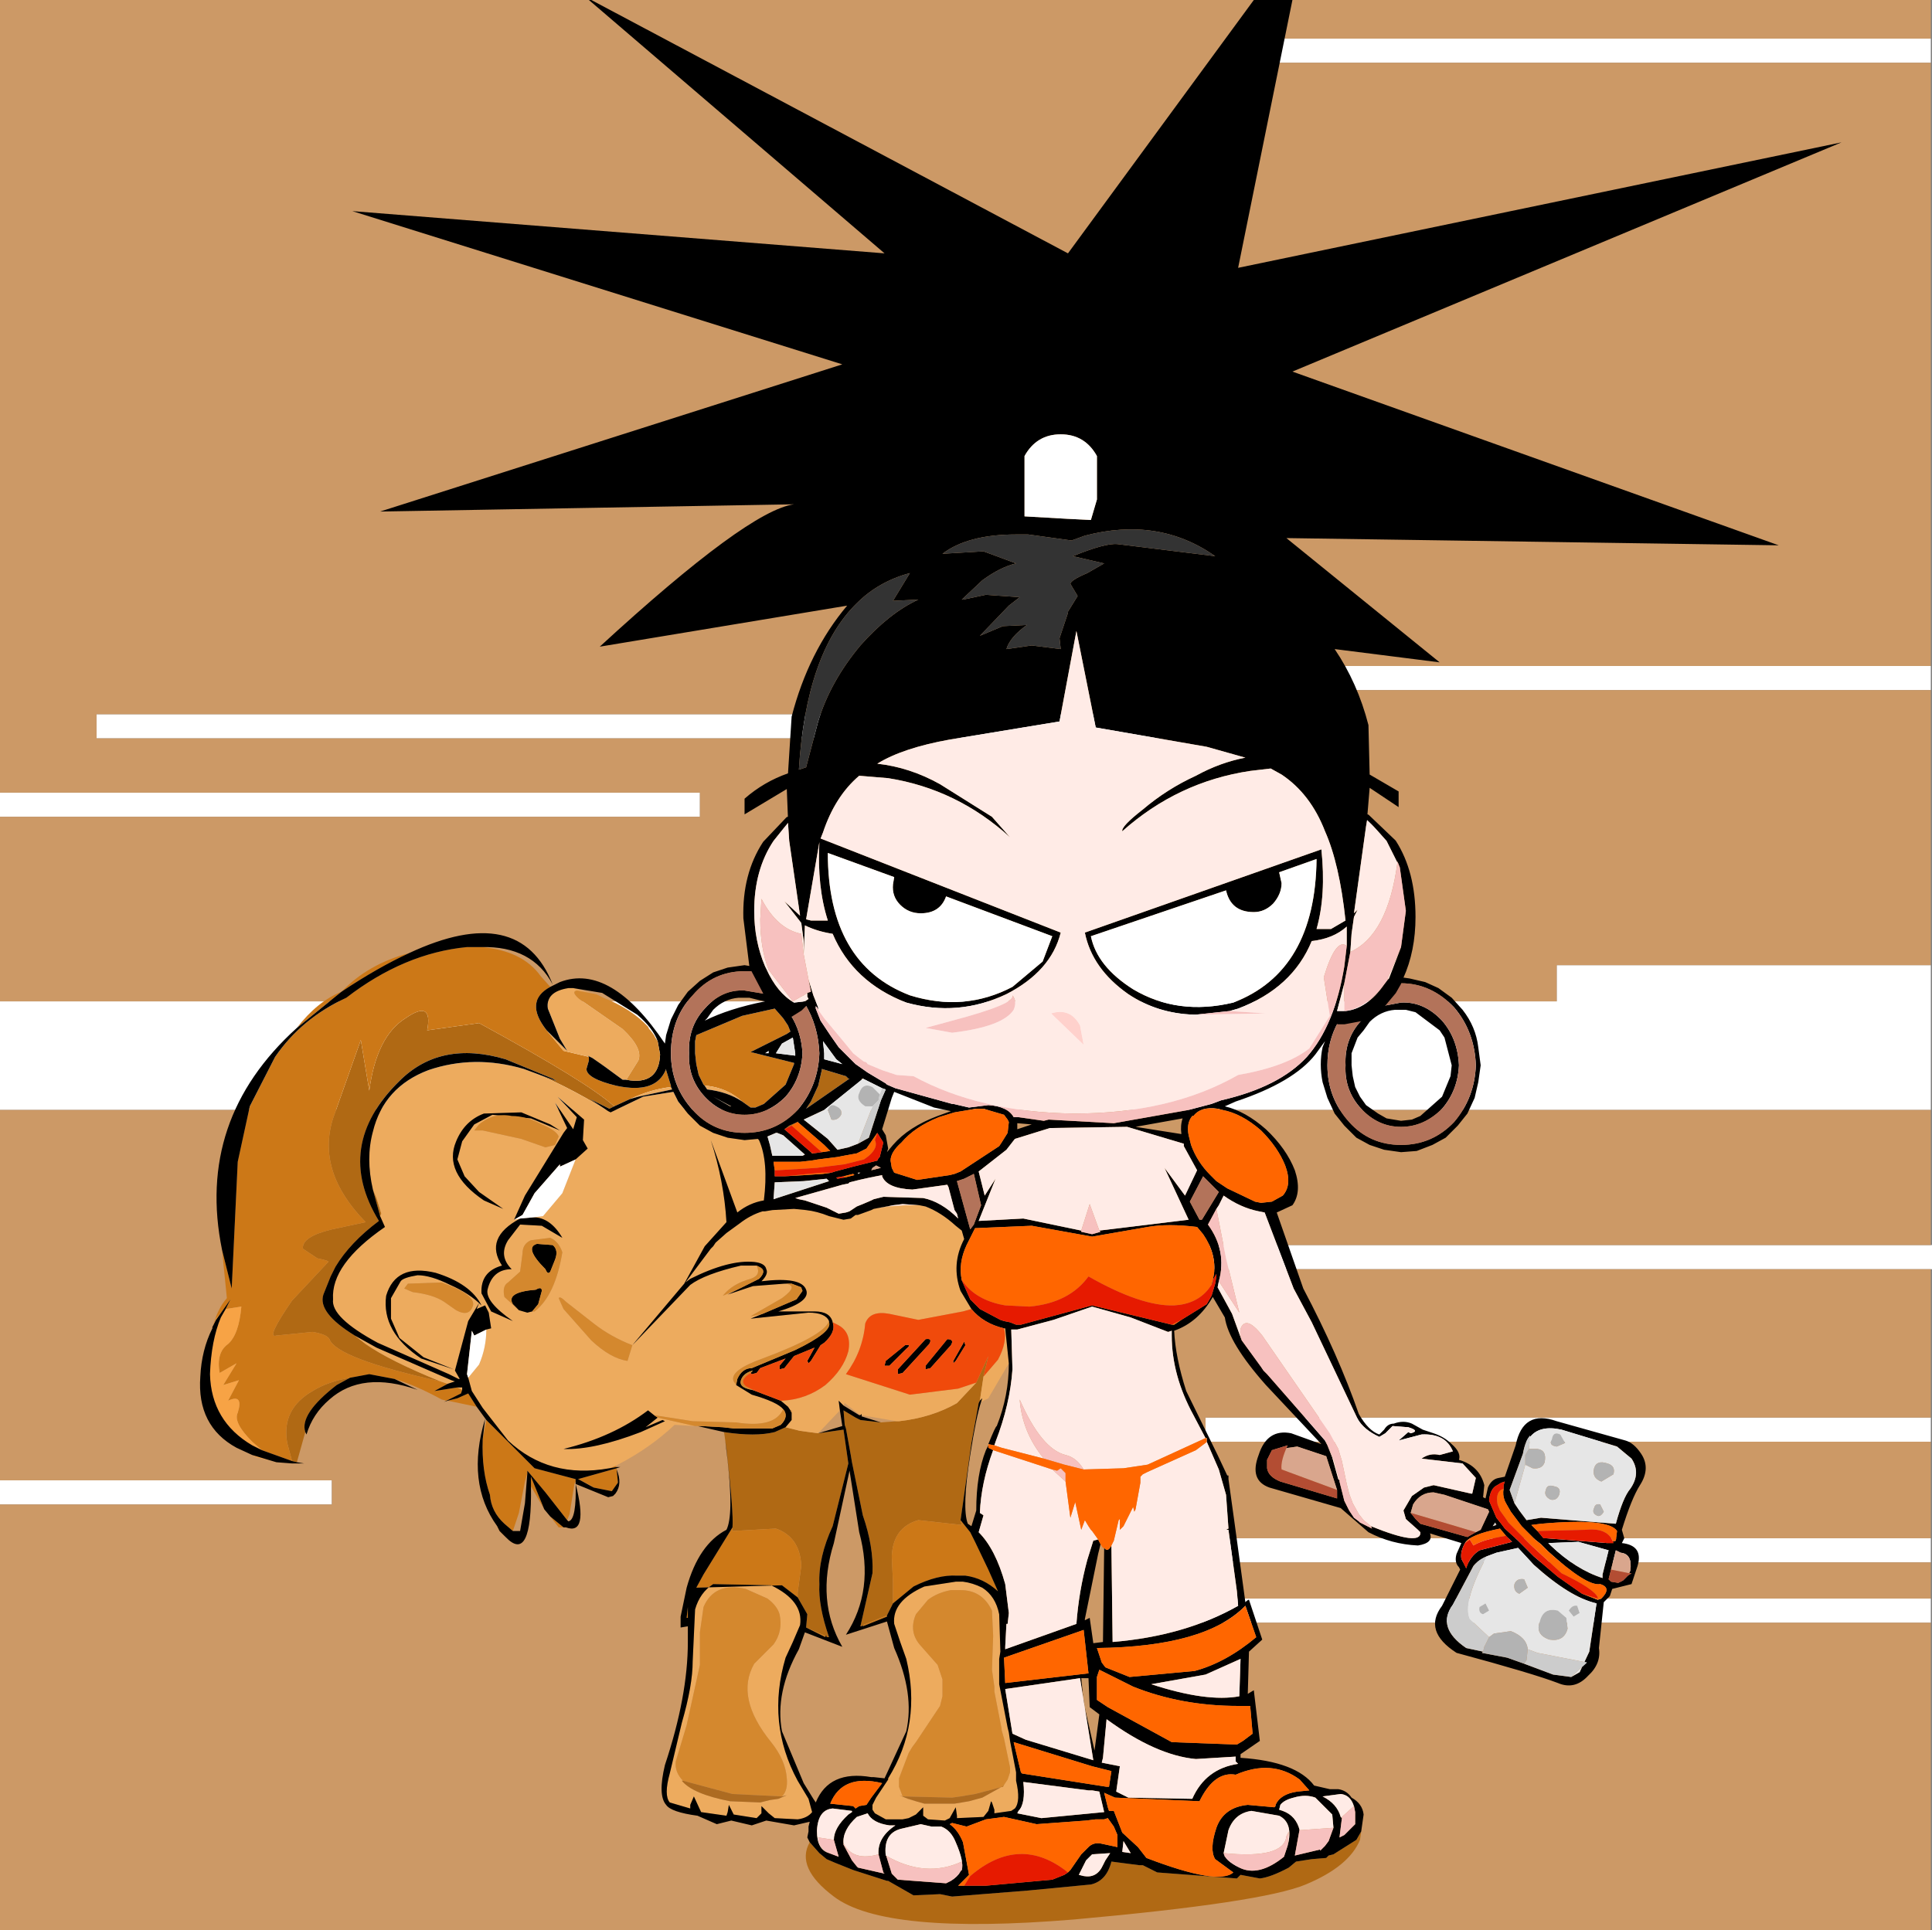 <?xml version="1.0" encoding="UTF-8" standalone="no"?>
<svg xmlns:xlink="http://www.w3.org/1999/xlink" height="80.0px" width="80.05px" xmlns="http://www.w3.org/2000/svg">
  <rect width="100%" height="100%" fill="#808080" stroke="none"/>
  <g transform="matrix(1.0, 0.0, 0.0, 1.0, 40.0, 40.0)">
    <path d="M40.0 -38.4 L40.0 -37.4 11.75 -37.4 11.75 -38.4 40.0 -38.4 M40.0 -12.4 L40.0 -11.4 10.0 -11.4 10.0 -12.4 40.0 -12.4 M40.0 0.0 L40.0 6.0 -40.0 6.0 -40.0 1.5 24.5 1.5 24.5 0.0 40.0 0.0 M40.0 11.6 L40.05 11.6 40.05 12.6 40.0 12.6 6.05 12.6 6.05 11.6 40.0 11.6 M40.0 18.75 L40.0 19.75 9.95 19.75 9.95 18.75 40.0 18.75 M40.0 23.75 L40.0 24.75 10.95 24.75 10.95 23.75 40.0 23.75 M40.0 26.25 L40.0 27.25 8.45 27.25 8.45 26.25 40.0 26.25 M-40.0 22.35 L-40.0 21.35 -26.25 21.35 -26.25 22.35 -40.0 22.35 M-40.0 -6.15 L-40.0 -7.15 -11.0 -7.15 -11.0 -6.15 -40.0 -6.15 M14.0 -9.4 L-36.0 -9.4 -36.0 -10.4 14.0 -10.4 14.0 -9.4" fill="#ffffff" fill-rule="evenodd" stroke="none"/>
    <path d="M40.0 -38.4 L11.75 -38.4 11.75 -37.4 40.0 -37.4 40.0 -12.4 10.0 -12.4 10.0 -11.4 40.0 -11.4 40.0 0.0 24.5 0.0 24.5 1.5 -40.0 1.5 -40.0 -6.15 -11.0 -6.15 -11.0 -7.15 -40.0 -7.15 -40.0 -40.0 40.0 -40.0 40.0 -38.4 M40.0 6.0 L40.0 11.6 6.05 11.6 6.05 12.6 40.0 12.6 40.0 18.75 9.95 18.75 9.95 19.75 40.0 19.75 40.0 23.75 10.95 23.75 10.95 24.75 40.0 24.75 40.0 26.25 8.45 26.25 8.45 27.25 40.0 27.25 40.0 40.0 -40.0 40.0 -40.0 22.35 -26.25 22.35 -26.25 21.35 -40.0 21.35 -40.0 6.0 40.0 6.0 M14.0 -9.4 L14.0 -10.4 -36.0 -10.4 -36.0 -9.4 14.0 -9.4" fill="#cc9966" fill-rule="evenodd" stroke="none"/>
    <path d="M16.4 35.9 L16.35 36.25 Q15.9 37.35 14.1 38.1 12.3 38.85 4.5 39.55 -3.35 40.2 -5.45 38.6 -7.05 37.4 -6.45 36.35 L-6.05 36.8 -5.75 37.05 -5.4 37.2 -4.65 37.5 -3.25 37.95 -3.2 37.95 -2.15 38.55 -1.05 38.5 -0.55 38.6 2.6 38.35 5.2 38.1 Q5.85 37.95 6.05 37.15 L7.2 37.3 7.35 37.3 7.95 37.6 11.25 37.85 11.4 37.7 12.2 37.85 Q12.65 37.8 13.4 37.4 L13.7 37.15 14.35 37.05 14.95 37.0 15.05 36.9 15.25 36.85 16.2 36.25 16.4 35.9 M-9.95 19.7 L-10.0 19.35 Q-8.7 19.55 -7.9 19.35 L-7.45 19.15 -6.85 19.3 -6.1 19.4 -5.05 19.25 -4.85 20.65 -5.5 23.25 Q-6.1 24.55 -6.05 25.65 -6.1 26.55 -5.65 27.85 L-5.75 27.85 -5.75 27.8 -5.8 27.8 -6.6 27.45 -6.55 26.9 -6.95 26.2 -6.95 26.0 -6.8 24.9 Q-6.85 23.7 -7.85 23.35 L-9.65 23.45 -9.65 23.3 Q-9.6 22.7 -9.9 20.05 L-9.95 19.7 M-27.35 19.35 L-27.7 20.6 -27.9 20.55 -28.1 19.8 Q-28.35 18.4 -27.05 17.65 -26.4 17.25 -25.5 17.1 L-26.05 17.4 Q-27.6 18.6 -27.35 19.35 M-27.7 20.65 L-27.9 20.65 -27.7 20.65 M0.6 18.05 L0.55 18.15 0.25 19.8 -0.2 23.0 -0.15 23.2 -1.95 23.0 Q-3.0 23.3 -3.05 24.5 L-3.0 25.6 -3.0 26.45 -3.2 26.85 -3.25 26.95 -4.25 27.35 -4.3 27.4 -4.35 27.4 -3.85 25.2 Q-3.8 24.1 -4.25 22.8 L-4.7 20.6 -4.75 20.3 -4.95 19.2 -5.0 19.05 -5.05 18.45 -4.55 18.75 -4.35 18.85 -3.5 18.95 -2.85 18.9 -2.75 18.9 Q-1.4 18.75 -0.35 18.15 L0.45 17.3 0.95 16.2 0.75 17.05 0.6 18.05 M-4.85 4.7 L-4.8 4.7 -6.6 5.95 -6.4 5.65 -6.1 5.0 -5.95 4.35 -5.95 4.3 -4.95 4.6 -4.85 4.7 M-4.25 4.7 L-4.3 4.75 -4.3 4.7 -4.25 4.7 M-7.5 6.8 L-7.3 6.65 -6.85 6.45 -6.95 6.5 -7.2 6.65 -7.5 6.8 M-14.8 6.05 Q-16.75 4.85 -18.3 4.3 L-16.95 4.8 -17.1 4.7 -19.05 3.9 Q-21.75 3.1 -23.45 4.8 -26.2 7.5 -24.3 10.6 -25.5 11.5 -26.1 12.5 L-26.3 12.9 -26.6 13.65 Q-26.85 14.4 -25.3 15.35 L-24.85 15.7 Q-23.85 16.4 -21.75 17.25 -26.05 16.3 -26.35 15.5 -26.45 15.3 -27.05 15.2 L-28.55 15.35 Q-29.0 15.5 -27.9 13.9 L-26.4 12.3 Q-26.35 12.25 -26.85 12.15 L-27.45 11.75 Q-27.5 11.25 -26.25 10.95 L-24.85 10.65 Q-26.9 8.55 -26.2 6.35 L-25.05 3.1 -24.7 5.2 Q-24.4 2.95 -23.2 2.2 -22.05 1.4 -22.3 2.7 L-20.15 2.4 Q-15.65 4.85 -14.55 5.85 L-14.75 5.95 -15.55 5.55 -14.8 6.05 M-24.55 9.3 L-24.4 9.65 -24.2 10.3 -24.25 10.4 -24.55 9.3" fill="#b06914" fill-rule="evenodd" stroke="none"/>
    <path d="M-14.5 20.75 L-14.45 20.8 -14.75 20.85 -14.5 20.75 M-14.45 20.85 L-14.4 21.4 -14.4 21.45 -14.65 21.8 -15.4 21.65 -15.55 21.55 -15.95 21.35 -16.05 21.3 -14.45 20.85 M-16.65 23.3 L-16.85 23.3 -17.2 22.85 -16.65 23.3 M-17.45 22.55 L-18.0 21.6 -18.0 21.2 -17.45 22.55 M-19.05 23.7 L-19.4 23.25 -19.3 23.45 -19.05 23.7 M-20.0 19.65 L-19.85 18.85 -17.85 20.85 -16.15 21.3 -16.15 21.4 -16.2 21.5 -16.4 22.75 -16.5 23.0 -17.4 21.85 -18.15 20.95 -18.15 21.05 -18.25 21.4 -18.5 22.7 -18.75 23.45 -19.1 23.15 Q-19.65 22.65 -19.7 21.95 -20.05 20.95 -20.0 19.65 M-20.25 18.3 L-21.45 18.05 -21.05 17.95 -20.6 17.75 -20.25 18.3 M-21.5 18.05 L-21.7 18.0 Q-22.8 17.4 -23.65 17.15 L-24.7 16.95 -25.5 17.1 Q-26.4 17.25 -27.05 17.65 -28.35 18.4 -28.1 19.8 L-27.9 20.55 -29.15 20.1 -29.55 19.75 Q-30.35 18.95 -30.15 18.55 -29.9 17.75 -30.55 18.05 L-30.1 17.2 -30.75 17.4 -30.2 16.5 -30.9 16.9 Q-31.05 16.05 -30.55 15.7 -30.1 15.3 -30.0 14.15 L-30.65 14.25 -30.45 13.85 -30.8 14.35 -31.05 14.65 -31.2 15.0 -31.2 15.05 Q-31.0 14.25 -30.6 13.8 L-30.8 11.8 -30.4 13.4 -30.15 8.15 -29.65 5.85 -28.6 3.8 Q-27.5 2.2 -25.65 1.35 -23.25 -0.5 -20.65 -0.75 L-20.05 -0.75 Q-18.35 -0.6 -17.6 0.45 L-17.2 0.9 Q-18.3 1.5 -17.35 2.7 L-16.65 3.55 -15.6 3.8 -15.6 3.95 -15.7 4.3 Q-15.7 4.7 -14.45 5.0 -12.8 5.35 -12.4 4.3 L-12.4 4.35 -12.2 5.0 -12.2 5.05 Q-13.05 5.15 -13.9 5.55 L-14.55 5.85 Q-15.65 4.85 -20.15 2.4 L-22.3 2.7 Q-22.05 1.4 -23.2 2.2 -24.4 2.95 -24.7 5.2 L-25.05 3.1 -26.2 6.35 Q-26.9 8.55 -24.85 10.65 L-26.25 10.95 Q-27.5 11.25 -27.45 11.75 L-26.85 12.15 Q-26.35 12.25 -26.4 12.3 L-27.9 13.9 Q-29.0 15.5 -28.55 15.35 L-27.05 15.2 Q-26.45 15.3 -26.35 15.5 -26.05 16.3 -21.75 17.25 L-21.45 17.35 -22.0 17.65 -21.05 17.5 -20.85 17.6 -20.9 17.75 -21.5 18.05 M-27.9 20.65 L-28.5 20.6 -28.55 20.6 -27.9 20.65 M-27.7 2.6 Q-26.85 1.5 -25.85 1.1 -24.75 -0.05 -23.05 -0.5 -24.35 0.1 -25.85 1.1 L-27.7 2.6 M-0.2 23.0 L0.2 23.5 0.4 23.9 0.95 25.05 1.35 25.95 Q0.75 25.4 0.0 25.3 L-0.35 25.3 Q-1.15 25.25 -2.15 25.75 L-3.0 26.45 -3.0 25.6 -3.05 24.5 Q-3.0 23.3 -1.95 23.0 L-0.15 23.2 -0.2 23.0 M-3.25 26.95 L-3.25 27.0 -4.25 27.4 -4.25 27.35 -3.25 26.95 M-5.8 27.8 L-5.8 27.85 -6.6 27.45 -5.8 27.8 M-6.95 26.2 L-7.6 25.7 -11.15 25.8 -10.85 25.25 -9.65 23.3 -9.65 23.45 -7.85 23.35 Q-6.85 23.7 -6.8 24.9 L-6.95 26.0 -6.95 26.2 M-10.8 5.0 L-10.85 4.95 -11.05 4.55 -11.15 4.1 -11.2 3.65 -11.2 3.15 -11.15 2.9 -9.25 2.1 -7.9 1.8 -7.55 2.2 -7.35 2.5 -7.25 2.75 -7.4 2.85 -8.9 3.6 -7.1 4.05 -7.1 4.1 -7.45 4.95 -8.35 5.75 -8.7 5.9 -8.9 5.9 -9.25 5.65 Q-9.85 5.1 -10.7 5.0 L-10.8 5.0 M-14.95 4.2 L-15.45 3.85 -15.1 4.1 -14.95 4.2 M-11.5 26.6 L-11.5 26.8 -11.5 27.05 -11.55 27.05 -11.5 26.6" fill="#cc7817" fill-rule="evenodd" stroke="none"/>
    <path d="M-28.5 20.6 L-29.35 20.4 -29.55 20.3 -28.55 20.6 -28.5 20.6 M-29.15 20.1 L-29.55 19.9 Q-31.25 18.9 -31.3 16.95 -31.25 15.55 -30.85 14.6 L-30.65 14.25 -30.0 14.15 Q-30.1 15.3 -30.55 15.7 -31.05 16.05 -30.9 16.9 L-30.2 16.5 -30.75 17.4 -30.1 17.2 -30.55 18.05 Q-29.9 17.75 -30.15 18.55 -30.35 18.95 -29.55 19.75 L-29.15 20.1 M-30.8 14.35 L-31.05 14.7 -31.2 15.0 -31.05 14.65 -30.8 14.35" fill="#f7a345" fill-rule="evenodd" stroke="none"/>
    <path d="M-11.2 19.1 L-12.05 19.05 Q-13.05 20.0 -14.4 20.7 L-14.5 20.75 -14.75 20.85 Q-17.25 21.3 -18.95 19.7 L-20.0 18.35 -20.45 17.65 -20.6 17.1 -20.15 16.55 Q-19.85 15.85 -19.85 15.1 L-19.65 15.05 -19.75 14.4 -19.9 14.1 -20.25 14.25 -20.15 14.0 -20.6 14.75 -21.15 16.8 -20.95 17.15 -21.0 17.15 -21.4 16.95 -24.35 15.65 Q-26.3 14.6 -26.2 13.85 -26.3 12.4 -24.05 10.85 L-24.25 10.4 -24.2 10.3 -24.4 9.65 -24.55 9.3 Q-24.85 8.0 -24.55 6.9 -24.1 5.05 -22.25 4.35 -20.35 3.7 -18.3 4.3 -16.75 4.85 -14.8 6.05 L-14.7 6.1 -13.35 5.45 -12.1 5.25 -11.9 5.65 -11.5 6.15 -11.0 6.65 -10.45 6.95 -9.85 7.15 -9.15 7.25 -8.6 7.2 -8.55 7.25 Q-8.15 8.15 -8.35 9.75 -8.95 9.85 -9.45 10.25 L-10.55 7.25 Q-10.0 8.95 -9.9 10.65 L-10.8 11.65 -11.65 13.2 -13.8 15.75 -11.4 13.25 Q-10.8 12.8 -9.3 12.45 L-8.65 12.45 Q-8.45 12.85 -8.9 13.0 -9.65 13.2 -10.05 13.7 L-9.45 13.45 -9.85 13.65 -8.8 13.3 -7.5 13.2 Q-6.85 13.25 -7.6 13.8 L-8.9 14.55 -8.4 14.45 -8.9 14.65 -6.5 14.4 Q-5.8 14.4 -5.65 14.75 -5.85 15.35 -8.4 16.3 -9.8 16.8 -9.6 17.25 L-9.5 17.4 -8.85 17.8 Q-7.8 18.1 -7.55 18.4 -7.9 19.2 -9.5 18.95 L-11.3 18.9 -12.9 18.65 -13.15 18.45 Q-14.6 19.55 -16.65 20.05 -15.4 20.1 -13.45 19.35 L-12.45 18.9 -12.55 18.85 -13.25 19.15 -12.75 18.75 -11.2 19.1 M0.65 18.1 L0.7 17.95 0.6 18.05 0.75 17.05 1.35 16.35 Q1.75 15.6 1.6 15.05 L1.65 15.05 1.8 16.5 0.95 17.95 0.65 18.1 M-4.3 18.65 L-4.3 18.6 -4.35 18.65 -5.0 18.15 -5.05 18.25 -5.25 18.05 -5.2 18.45 -6.1 19.4 -6.85 19.3 -7.45 19.15 -7.2 18.85 -7.2 18.55 -7.2 18.45 -7.25 18.45 -7.35 18.3 -7.65 18.05 -7.6 18.05 Q-6.6 18.0 -5.8 17.4 -5.05 16.75 -4.85 16.0 -4.7 15.2 -5.3 14.9 L-5.5 14.8 Q-5.6 14.35 -6.25 14.35 L-7.75 14.35 Q-6.4 13.95 -6.6 13.45 -6.8 12.9 -8.45 13.1 -8.15 12.8 -8.25 12.6 -8.3 12.35 -8.75 12.3 -9.8 12.2 -11.4 13.0 L-11.6 13.15 -10.55 11.75 -10.45 11.65 -10.35 11.5 -9.9 11.1 -9.35 10.7 Q-8.9 10.35 -8.4 10.2 L-8.3 10.2 -8.0 10.15 -7.1 10.1 -6.6 10.15 Q-6.15 10.2 -5.65 10.4 L-5.05 10.55 -4.75 10.5 -4.55 10.35 -4.45 10.35 -3.9 10.15 -3.8 10.1 -3.2 10.0 -2.5 9.95 -2.3 9.95 -1.9 9.95 -1.65 10.0 Q-1.0 10.25 -0.4 10.8 L-0.15 11.0 -0.05 11.35 Q-0.6 12.4 -0.2 13.5 L0.25 14.25 -0.1 14.35 -1.95 14.7 -3.15 14.45 Q-3.95 14.3 -4.15 14.85 -4.25 16.0 -4.95 16.95 L-2.3 17.8 -0.3 17.55 0.45 17.3 -0.35 18.15 Q-1.4 18.75 -2.75 18.9 L-2.85 18.9 -4.3 18.65 M1.4 26.9 L1.45 28.45 1.4 28.75 1.4 29.05 1.4 29.8 1.45 30.05 1.75 31.6 1.8 31.8 1.85 32.15 2.1 33.45 2.1 33.75 2.1 33.8 Q2.3 34.65 2.05 34.95 L1.9 35.05 1.2 35.15 1.2 35.0 1.1 34.7 1.05 34.65 1.05 34.7 0.95 35.05 0.75 35.3 -0.35 35.35 -0.35 35.25 -0.4 34.9 -0.65 35.35 -0.85 35.45 -1.55 35.4 -1.75 35.25 -1.75 35.2 -1.75 34.9 -2.05 35.2 -2.35 35.35 -2.6 35.4 -2.85 35.4 -3.3 35.4 -3.75 35.15 -3.85 35.0 -3.85 34.8 -3.7 34.5 -3.2 33.75 -3.2 33.7 Q-1.8 31.45 -2.45 28.75 L-2.7 28.05 -2.95 27.3 Q-3.05 26.35 -1.7 25.75 L-0.4 25.55 -0.1 25.55 Q0.3 25.6 0.7 25.8 1.25 26.15 1.4 26.9 M1.55 34.05 L1.75 33.75 1.85 33.45 1.85 33.25 1.6 32.05 1.5 31.7 1.5 31.65 1.2 30.1 1.2 29.9 1.1 29.2 1.15 27.8 1.1 26.75 Q0.7 25.9 -0.2 25.9 L-0.5 25.9 -0.6 25.9 Q-1.15 26.0 -1.55 26.3 L-2.05 26.9 Q-2.35 27.6 -1.9 28.15 L-1.15 29.0 -0.95 29.6 -0.95 30.3 -1.05 30.7 -2.05 32.2 -2.2 32.4 -2.35 32.65 -2.75 33.7 -2.75 33.8 -2.75 34.05 -2.6 34.45 -2.75 34.4 -2.5 34.5 -2.4 34.55 -2.05 34.65 -1.7 34.75 -0.45 34.75 0.15 34.65 0.7 34.5 1.6 34.0 1.55 34.05 M-10.8 5.0 L-10.7 5.0 Q-9.85 5.1 -9.25 5.65 -9.85 5.25 -10.7 5.15 L-10.8 5.0 M-9.75 5.85 L-10.1 5.65 -10.45 5.45 -9.7 5.85 -9.75 5.85 M-16.25 0.95 L-15.2 1.25 -15.0 1.35 -15.3 1.2 -16.1 1.05 Q-16.35 1.1 -16.0 1.4 L-14.2 2.65 Q-13.35 3.45 -13.55 3.95 L-14.05 4.75 -14.2 4.75 -14.95 4.2 -15.1 4.1 -15.45 3.85 -15.65 3.75 -15.6 3.8 -16.65 3.55 -17.35 2.7 -16.5 3.55 -16.8 3.05 -17.3 1.8 Q-17.4 1.1 -16.45 0.95 L-16.25 0.95 M-12.2 5.05 L-12.15 5.15 -13.55 5.45 -13.9 5.55 Q-13.05 5.15 -12.2 5.05 M-19.95 6.15 Q-20.75 6.45 -21.1 7.3 -21.65 8.6 -19.95 9.75 L-19.15 10.1 -20.15 9.4 -20.75 8.75 -21.05 8.05 -20.85 7.3 -20.35 6.6 -19.6 6.2 -18.0 6.35 -16.8 6.85 -17.2 6.6 -18.4 6.1 -19.95 6.15 M-16.15 8.05 L-15.65 7.6 -15.85 7.25 -15.8 6.4 -16.9 5.45 -16.1 6.3 -16.25 6.8 -17.0 5.7 -16.5 6.75 -16.65 6.95 -18.25 9.55 -18.7 10.55 -18.45 10.5 Q-19.95 11.3 -19.2 12.45 -20.1 12.7 -20.05 13.6 L-19.65 14.35 -18.75 14.75 Q-19.9 13.95 -19.8 13.45 -19.6 12.6 -18.8 12.6 -19.35 12.05 -18.95 11.4 L-18.45 10.75 -17.55 10.8 -16.7 11.3 Q-17.2 10.45 -17.9 10.45 L-17.5 10.4 -16.7 9.45 -16.15 8.05 M-17.0 7.45 L-16.85 7.1 Q-16.95 6.85 -17.55 6.6 -18.2 6.25 -18.8 6.25 -19.55 6.1 -20.15 6.6 L-20.35 6.85 -20.0 6.85 -18.4 7.2 -17.4 7.55 -17.0 7.45 M-17.95 14.35 L-17.85 14.35 Q-17.0 13.7 -16.7 11.9 -16.85 11.45 -17.2 11.3 L-18.0 11.4 Q-18.35 11.55 -18.35 11.95 L-18.45 12.7 -18.95 13.15 Q-19.2 13.3 -19.1 13.75 L-18.5 14.3 -18.15 14.4 -17.95 14.35 M-21.75 17.25 Q-23.85 16.4 -24.85 15.7 L-25.3 15.35 -24.4 15.85 -21.3 17.2 -21.15 17.25 -21.3 17.3 -21.45 17.35 -21.75 17.25 M-21.05 17.5 L-20.85 17.5 -20.85 17.6 -21.05 17.5 M-13.8 15.75 Q-14.7 15.4 -15.4 14.85 L-16.55 13.95 Q-16.8 13.7 -16.85 13.8 L-16.65 14.25 -15.5 15.55 Q-14.7 16.3 -14.0 16.4 L-13.8 15.75 M-6.75 13.5 L-6.8 13.4 -6.8 13.35 -6.75 13.5 M-8.85 17.6 L-8.8 17.6 -9.1 17.45 -8.8 17.6 -8.7 17.65 -8.85 17.6 M-22.7 12.85 Q-22.15 12.85 -21.35 13.25 -20.55 13.6 -20.05 14.1 -20.5 13.2 -21.95 12.75 -23.6 12.35 -24.0 13.7 -24.2 15.2 -22.55 16.3 L-21.5 16.65 -21.2 16.75 -22.45 16.25 -23.45 15.45 -23.8 14.65 -23.8 13.8 -23.4 13.1 Q-23.3 12.95 -22.7 12.85 M-21.1 14.3 Q-20.55 14.6 -20.4 14.1 -20.3 13.65 -21.7 13.15 L-23.1 13.2 -23.25 13.4 -22.9 13.55 Q-22.05 13.65 -21.6 13.95 L-21.1 14.3 M-7.6 34.45 Q-7.35 34.2 -7.4 33.7 -7.45 32.95 -8.05 32.2 -9.55 30.35 -8.75 28.95 L-7.95 28.15 Q-7.55 27.6 -7.7 26.9 -7.8 26.55 -8.2 26.25 L-9.1 25.85 Q-10.4 25.55 -10.85 26.6 L-11.0 27.65 -11.0 29.0 -11.55 31.5 -12.0 33.0 Q-12.05 33.45 -11.7 33.8 L-11.75 33.8 Q-11.3 34.35 -9.75 34.65 L-8.5 34.7 -8.1 34.6 -7.75 34.55 -7.4 34.4 -7.6 34.45 M-7.15 28.05 L-7.45 28.7 Q-8.25 31.4 -6.95 33.8 L-6.5 34.55 -6.35 35.1 Q-6.55 35.35 -6.95 35.4 L-7.9 35.35 -8.15 35.15 -8.45 34.85 -8.45 35.15 -8.65 35.35 -9.6 35.2 -9.8 34.8 -9.85 35.1 -9.9 35.25 -10.95 35.1 -11.25 34.45 -11.4 34.8 -11.4 34.95 -12.25 34.7 Q-12.5 34.4 -12.25 33.5 L-11.75 31.4 Q-11.3 29.85 -11.3 28.85 L-11.2 26.7 Q-11.0 26.0 -10.45 25.65 L-8.05 25.7 Q-6.7 26.35 -6.85 27.35 L-7.15 28.05" fill="#edab5e" fill-rule="evenodd" stroke="none"/>
    <path d="M-7.35 -6.05 L-7.4 -7.3 -9.15 -6.25 -9.15 -6.9 Q-8.35 -7.6 -7.35 -7.95 L-7.2 -10.3 Q-6.5 -13.0 -4.9 -14.9 L-15.15 -13.2 Q-9.0 -18.85 -7.1 -19.1 L-24.25 -18.8 -5.1 -24.9 -25.4 -31.25 -3.35 -29.5 -15.6 -40.0 -15.5 -40.0 4.25 -29.5 11.95 -40.0 13.55 -40.0 11.3 -28.9 36.3 -34.1 13.55 -24.6 33.7 -17.4 13.3 -17.7 19.65 -12.55 15.3 -13.1 Q16.25 -11.7 16.7 -9.95 L16.75 -7.9 17.95 -7.2 17.95 -6.55 16.75 -7.35 16.65 -6.15 17.75 -5.1 Q18.55 -3.85 18.55 -2.0 18.55 -0.6 18.05 0.5 L18.4 0.55 19.05 0.7 19.6 0.95 20.15 1.35 20.6 1.85 Q21.15 2.55 21.25 3.4 L21.35 4.15 21.25 4.85 21.1 5.5 20.8 6.15 20.4 6.65 19.9 7.15 19.35 7.45 18.7 7.7 18.05 7.75 17.35 7.65 16.75 7.45 16.2 7.15 15.7 6.65 15.3 6.15 15.0 5.5 14.8 4.85 Q14.65 4.1 14.8 3.4 L14.9 3.15 14.5 3.7 Q13.6 4.85 11.2 5.65 L10.75 5.85 Q11.6 6.05 12.45 6.8 13.3 7.6 13.65 8.5 13.95 9.4 13.55 9.95 L12.9 10.25 14.0 13.4 Q15.45 16.15 16.3 18.6 16.7 19.3 17.15 19.45 L17.35 19.25 Q17.5 19.0 17.75 19.0 18.15 18.85 18.5 19.0 L18.95 19.25 19.4 19.4 Q19.85 19.55 20.15 19.85 20.55 20.2 20.45 20.5 21.3 20.75 21.5 21.55 L21.45 22.05 21.55 22.1 21.65 21.65 Q21.8 21.3 22.1 21.25 L22.35 21.2 22.8 19.9 Q23.1 18.4 24.5 18.9 L27.35 19.7 Q27.7 19.8 28.0 20.25 28.4 20.85 27.95 21.55 27.6 22.1 27.2 23.4 L27.3 23.75 27.2 23.95 Q28.1 24.05 27.85 24.9 L27.6 25.65 26.8 25.85 26.7 26.15 26.45 26.4 26.25 28.3 Q26.35 28.95 25.8 29.45 25.25 30.05 24.55 29.75 23.5 29.35 20.35 28.5 18.95 27.6 19.75 26.55 L20.5 25.05 20.45 24.95 Q20.25 24.75 20.35 24.4 L20.55 23.95 19.25 23.55 Q19.4 23.95 18.75 24.05 17.65 24.0 16.7 23.5 L15.55 22.5 12.6 21.65 Q11.75 21.35 12.15 20.3 12.5 19.2 13.5 19.4 L14.75 19.85 12.45 17.4 Q10.9 15.65 10.75 14.6 L10.25 13.75 Q9.65 14.8 8.65 15.15 8.7 16.25 9.15 17.65 L10.45 20.3 10.85 21.15 10.9 21.15 10.9 21.3 11.15 23.1 11.6 26.4 Q11.7 26.3 11.75 26.3 L12.3 27.95 11.75 28.45 11.7 30.2 11.95 30.05 12.2 32.15 11.4 32.7 11.4 32.85 Q13.7 33.0 14.45 34.0 L15.1 34.15 15.45 34.15 Q15.8 34.2 16.0 34.5 16.45 34.75 16.5 35.2 L16.4 35.9 16.2 36.25 15.25 36.85 15.05 36.9 14.95 37.0 14.35 37.05 13.7 37.15 13.4 37.4 Q12.65 37.8 12.2 37.85 L11.4 37.7 11.25 37.85 7.95 37.6 7.35 37.3 7.2 37.3 6.05 37.15 Q5.85 37.95 5.2 38.1 L2.6 38.35 -0.55 38.6 -1.05 38.5 -2.15 38.55 -3.2 37.95 -3.25 37.95 -4.65 37.5 -5.4 37.2 -5.75 37.05 -6.05 36.8 -6.45 36.35 -6.55 36.15 -6.5 35.9 -6.5 35.7 -6.45 35.5 -7.1 35.65 -8.25 35.45 -8.85 35.65 -9.7 35.45 -10.3 35.6 -11.1 35.25 Q-12.2 35.1 -12.4 34.8 -12.75 34.4 -12.45 33.15 -11.5 30.3 -11.5 28.05 L-11.5 27.4 -11.8 27.45 -11.8 27.0 -11.55 25.8 Q-11.05 24.0 -9.9 23.4 -9.6 22.8 -9.85 20.55 L-9.95 19.7 -9.9 20.05 Q-9.6 22.7 -9.65 23.3 L-10.85 25.25 -11.15 25.8 -7.6 25.7 -6.95 26.2 -6.55 26.9 -6.6 27.45 -5.8 27.85 -5.8 27.8 -5.75 27.8 -5.75 27.85 -5.65 27.85 Q-6.1 26.55 -6.05 25.65 -6.1 24.55 -5.5 23.25 L-4.85 20.65 -5.05 19.25 -6.1 19.4 -5.1 19.1 -5.2 18.45 -5.25 18.05 -5.05 18.25 -4.4 18.65 -4.35 18.65 -4.3 18.6 -4.3 18.65 -4.3 18.7 -3.5 18.95 -4.35 18.85 -4.55 18.75 -5.05 18.45 -5.0 19.05 -4.95 19.2 -4.75 20.3 -4.7 20.6 -4.25 22.8 Q-3.8 24.1 -3.85 25.2 L-4.35 27.4 -4.3 27.4 -4.25 27.35 -4.25 27.4 -3.25 27.0 -3.25 26.95 -3.2 26.85 -3.0 26.45 -2.15 25.75 Q-1.15 25.25 -0.35 25.3 L0.0 25.3 Q0.75 25.4 1.35 25.95 L0.95 25.05 0.4 23.9 0.2 23.5 -0.2 23.0 0.25 19.8 0.55 18.15 0.6 18.05 0.7 17.95 0.65 18.1 Q0.45 18.7 0.2 20.3 -0.15 22.5 0.1 23.15 L0.25 23.25 0.45 22.6 Q0.45 21.1 0.85 20.1 L0.95 19.9 0.95 20.0 1.05 20.05 1.15 20.1 Q0.65 21.45 0.6 22.7 L0.75 22.8 0.55 23.5 Q1.25 24.2 1.65 25.65 L1.8 26.85 1.75 27.3 1.7 27.3 1.65 28.25 1.65 28.35 4.6 27.3 Q4.7 25.95 5.05 24.65 L5.3 23.85 5.5 23.8 5.6 24.0 5.5 24.4 4.95 27.1 4.95 27.15 5.15 27.05 5.3 28.1 5.7 28.05 5.75 24.15 Q5.9 24.35 6.05 24.05 L6.1 28.05 Q9.1 27.8 11.3 26.55 L11.25 25.95 10.9 23.4 10.8 23.4 10.9 23.35 10.8 21.95 10.5 20.9 10.0 19.75 10.0 19.6 9.95 19.6 9.45 18.65 Q8.55 17.0 8.55 15.35 L8.55 15.15 8.4 15.2 6.85 14.6 5.25 14.15 3.65 14.7 2.15 15.1 1.9 15.1 1.95 16.75 Q1.85 18.2 1.25 19.75 L1.2 19.9 0.95 19.85 Q1.25 19.1 1.3 19.1 1.8 17.85 1.8 16.5 L1.65 15.05 1.6 15.05 Q0.75 14.85 0.25 14.25 L-0.2 13.5 Q-0.6 12.4 -0.05 11.35 L-0.15 11.0 -0.4 10.8 Q-1.0 10.25 -1.65 10.0 L-1.9 9.95 -2.6 9.9 -3.0 9.95 -3.25 10.0 -3.8 10.1 -3.9 10.15 -4.45 10.35 -4.55 10.35 -4.75 10.5 -5.05 10.55 -5.65 10.4 Q-6.15 10.2 -6.6 10.15 L-7.1 10.1 -8.0 10.15 -8.3 10.2 -8.4 10.2 Q-8.9 10.35 -9.35 10.7 L-9.9 11.1 -10.35 11.5 -10.45 11.65 -10.55 11.75 -11.6 13.15 -11.4 13.0 Q-9.8 12.2 -8.75 12.3 -8.3 12.35 -8.25 12.6 -8.15 12.8 -8.45 13.1 -6.8 12.9 -6.6 13.45 -6.4 13.95 -7.75 14.35 L-6.25 14.35 Q-5.6 14.35 -5.5 14.8 -5.35 15.2 -5.85 15.65 L-6.0 15.75 -6.4 16.4 -6.5 16.5 -6.55 16.4 -6.25 15.85 -7.1 16.2 -7.5 16.7 -7.7 16.75 -7.7 16.6 -7.45 16.3 -8.5 16.7 -8.65 16.9 -8.85 16.95 -8.9 16.9 -8.8 16.8 Q-9.2 16.9 -9.3 17.2 -9.4 17.5 -8.85 17.6 L-8.7 17.65 -7.65 18.05 -7.35 18.3 -7.25 18.45 -7.2 18.55 -7.2 18.85 -7.45 19.15 -7.9 19.35 Q-8.7 19.55 -10.0 19.35 L-11.1 19.1 -11.2 19.1 -10.95 19.1 -10.05 19.15 -9.6 19.2 -8.0 19.2 -7.65 19.05 Q-7.3 18.7 -7.55 18.4 -7.8 18.1 -8.85 17.8 L-9.5 17.4 -9.45 17.15 Q-9.25 16.7 -8.85 16.7 L-7.05 15.95 Q-5.5 15.2 -5.65 14.8 L-5.65 14.75 Q-5.8 14.4 -6.5 14.4 L-8.9 14.65 -8.4 14.45 -7.0 13.85 -6.75 13.5 -6.8 13.35 -7.2 13.2 -7.5 13.2 -8.8 13.3 -9.85 13.65 -9.45 13.45 -8.55 13.0 Q-8.2 12.65 -8.55 12.5 L-8.65 12.45 -9.3 12.45 Q-10.8 12.8 -11.4 13.25 L-13.8 15.75 -14.05 16.05 -13.8 15.75 -11.65 13.2 -10.8 11.65 -9.9 10.65 Q-10.0 8.95 -10.55 7.25 L-9.45 10.25 Q-8.95 9.85 -8.35 9.75 -8.15 8.15 -8.55 7.25 L-8.6 7.2 -9.15 7.25 -9.85 7.15 -10.45 6.95 -11.0 6.65 -11.5 6.15 -11.9 5.65 -12.1 5.25 -13.35 5.45 -14.7 6.1 -14.8 6.05 -15.55 5.55 -14.75 5.95 -14.55 5.85 -13.9 5.55 -13.55 5.45 -12.15 5.15 -12.2 5.05 -12.2 5.0 -12.4 4.35 -12.4 4.3 Q-12.8 5.35 -14.45 5.0 -15.7 4.7 -15.7 4.3 L-15.6 3.95 -15.6 3.8 -15.65 3.75 -15.45 3.85 -14.95 4.2 -14.2 4.75 -14.05 4.75 Q-12.7 5.0 -12.65 3.7 L-12.75 3.15 Q-12.95 2.6 -13.6 2.05 L-15.05 1.15 -16.25 0.95 -16.45 0.95 Q-17.4 1.1 -17.3 1.8 L-16.8 3.05 -16.5 3.55 -17.35 2.7 Q-18.3 1.5 -17.2 0.9 L-16.8 0.7 Q-14.7 -0.1 -12.45 3.25 L-12.4 2.9 -12.2 2.25 -11.9 1.65 -11.5 1.1 -11.0 0.65 -10.45 0.3 -9.85 0.1 -9.15 0.0 -8.85 0.05 -9.1 -1.95 Q-9.15 -3.75 -8.3 -5.05 L-7.35 -6.05 M-8.75 0.25 L-8.85 0.05 -8.75 0.25 -9.15 0.25 Q-10.45 0.25 -11.3 1.25 -12.2 2.2 -12.2 3.65 -12.2 5.0 -11.3 6.0 -10.45 6.95 -9.15 6.95 -7.85 6.95 -6.95 6.0 -6.1 5.0 -6.05 3.65 -6.1 2.5 -6.65 1.6 L-6.85 1.8 -7.25 2.05 -7.4 2.05 -8.25 1.2 -7.4 2.05 -7.25 2.05 Q-6.8 2.75 -6.75 3.65 -6.8 4.7 -7.45 5.45 -8.2 6.2 -9.15 6.2 -10.1 6.2 -10.8 5.45 -11.5 4.7 -11.45 3.65 -11.5 2.55 -10.8 1.8 -10.1 1.0 -9.15 1.05 L-8.25 1.2 -8.75 0.25 M5.45 -19.3 L5.45 -21.1 Q4.95 -22.0 3.95 -22.0 2.95 -22.0 2.45 -21.1 L2.45 -18.6 4.2 -18.5 5.2 -18.45 5.45 -19.3 M4.95 -17.8 L4.4 -17.6 2.6 -17.85 2.1 -17.85 Q0.1 -17.85 -0.95 -17.05 L0.75 -17.15 2.1 -16.65 Q1.45 -16.5 0.7 -15.95 L-0.15 -15.15 -0.1 -15.15 0.85 -15.35 2.25 -15.25 1.8 -14.9 0.6 -13.65 1.55 -14.05 2.55 -14.1 Q1.85 -13.6 1.7 -13.1 L2.75 -13.25 3.95 -13.1 3.9 -13.55 4.25 -14.6 4.25 -14.65 4.65 -15.3 4.5 -15.55 4.35 -15.8 Q4.35 -15.95 5.05 -16.25 L5.75 -16.65 5.1 -16.8 4.45 -16.95 Q5.8 -17.5 6.3 -17.45 L10.35 -16.95 Q8.0 -18.6 4.95 -17.8 M3.6 -1.2 L-0.8 -2.85 Q-1.05 -2.15 -1.85 -2.15 -2.35 -2.15 -2.7 -2.5 -3.05 -2.85 -3.0 -3.35 L-2.95 -3.65 -5.7 -4.65 Q-5.7 -0.05 -2.3 1.25 -0.05 1.95 1.95 0.9 L3.2 -0.15 3.6 -1.2 M9.55 2.05 L9.45 2.05 Q7.95 2.0 6.75 1.2 5.25 0.15 4.95 -1.35 L14.75 -4.8 Q14.95 -2.9 14.55 -1.5 L15.15 -1.5 15.75 -1.85 Q15.5 -4.2 14.9 -5.55 14.3 -7.1 13.1 -7.9 L12.65 -8.15 11.8 -8.05 Q8.8 -7.6 6.5 -5.55 6.45 -5.75 7.35 -6.45 8.35 -7.3 9.55 -7.85 10.55 -8.4 11.6 -8.6 L10.0 -9.05 5.4 -9.85 4.6 -13.85 3.9 -10.1 -0.65 -9.35 Q-2.6 -9.0 -3.65 -8.35 -2.3 -8.2 -1.05 -7.5 L1.1 -6.15 1.85 -5.3 Q-0.35 -7.3 -3.2 -7.75 L-4.4 -7.85 Q-5.4 -7.0 -5.9 -5.5 L-6.0 -5.25 3.95 -1.35 Q3.55 0.25 1.7 1.2 -0.3 2.15 -2.45 1.55 -4.65 0.7 -5.5 -1.3 -6.15 -1.4 -6.65 -1.65 L-6.7 -0.45 -6.7 -1.0 -6.8 -1.75 -7.5 -2.65 -6.85 -2.05 -7.3 -5.15 -7.35 -5.9 -7.95 -5.15 Q-8.75 -3.95 -8.75 -2.25 -8.75 -1.0 -8.3 0.05 L-8.25 0.15 Q-7.8 1.15 -7.1 1.55 L-6.65 1.5 -6.5 1.4 -6.55 1.3 -6.55 1.15 -6.4 1.1 -6.5 0.6 -6.3 1.25 -6.1 1.75 -6.1 1.85 -6.15 1.75 -6.25 1.65 -6.2 1.7 -6.2 1.8 -6.0 2.3 -5.6 2.9 -5.25 3.4 -4.55 4.1 -4.05 4.45 -3.3 4.9 -3.25 4.95 -2.9 5.1 -0.55 5.75 -0.5 5.75 0.15 5.9 0.95 5.8 Q1.75 5.85 2.0 6.3 L2.2 6.3 3.25 6.45 3.45 6.4 6.15 6.55 9.25 6.0 10.2 5.75 10.6 5.6 Q13.0 5.05 14.15 3.8 15.3 2.5 15.7 0.05 L15.8 -0.8 15.8 -1.25 15.8 -1.6 Q15.25 -1.1 14.35 -1.0 13.55 0.95 11.3 1.8 L10.95 1.9 9.55 2.05 M13.1 -3.4 Q13.1 -2.95 12.75 -2.55 12.4 -2.2 11.95 -2.2 11.0 -2.2 10.8 -3.1 L5.2 -1.2 Q5.45 0.05 6.95 1.0 8.8 2.1 11.1 1.55 14.5 0.25 14.55 -4.4 L13.0 -3.85 13.1 -3.4 M18.05 -0.75 L18.25 -2.25 18.0 -4.05 17.9 -4.3 17.9 -4.25 17.45 -5.15 16.65 -6.05 16.6 -5.75 16.1 -2.15 16.25 -2.3 16.1 -2.0 16.0 -1.3 15.95 -0.55 15.7 0.75 15.4 1.9 15.45 1.9 15.6 1.9 15.7 1.9 15.75 1.9 Q16.65 1.8 17.35 0.8 L17.45 0.65 17.55 0.55 18.05 -0.75 M-14.45 20.8 L-14.3 20.8 -14.45 20.85 -16.05 21.3 -15.95 21.35 -15.4 21.65 -14.65 21.8 -14.4 21.45 -14.4 21.4 -14.45 20.9 Q-14.2 21.5 -14.5 21.9 L-14.6 22.0 -14.8 22.05 -16.15 21.5 Q-15.6 23.65 -16.55 23.3 L-16.65 23.3 -17.2 22.85 -17.45 22.55 -18.0 21.2 -18.0 21.6 Q-17.95 24.85 -19.05 23.7 L-19.3 23.45 -19.4 23.25 Q-20.7 21.45 -19.9 18.8 L-20.0 19.65 Q-20.05 20.95 -19.7 21.95 -19.65 22.65 -19.1 23.15 L-18.75 23.45 -18.45 23.45 -18.25 22.3 -18.15 21.05 -18.15 20.95 -17.4 21.85 -16.5 23.0 -16.45 23.05 Q-16.1 23.0 -16.15 21.4 L-16.15 21.3 -17.85 20.85 -19.85 18.85 -20.25 18.3 -20.6 17.75 -21.05 17.95 -21.45 18.05 -21.6 18.1 -21.5 18.05 -20.9 17.75 -20.85 17.6 -20.85 17.5 -21.05 17.5 -22.0 17.65 -21.45 17.35 -21.3 17.3 -21.15 17.25 -21.3 17.2 -24.4 15.85 -25.3 15.35 Q-26.85 14.4 -26.6 13.65 L-26.3 12.9 -26.1 12.5 Q-25.5 11.5 -24.3 10.6 -26.2 7.5 -23.45 4.8 -21.75 3.1 -19.05 3.9 L-17.1 4.7 -16.95 4.8 -18.3 4.3 Q-20.35 3.7 -22.25 4.35 -24.1 5.05 -24.55 6.9 -24.85 8.0 -24.55 9.3 L-24.25 10.4 -24.05 10.85 Q-26.3 12.4 -26.2 13.85 -26.3 14.6 -24.35 15.65 L-21.4 16.95 -21.0 17.15 -20.95 17.15 -21.15 16.8 -20.6 14.75 -20.15 14.0 -20.25 14.25 -19.9 14.1 -19.75 14.4 -19.65 15.05 -19.85 15.1 -20.35 15.35 -20.45 15.15 -20.65 16.95 -20.6 17.1 -20.45 17.65 -20.0 18.35 -18.95 19.7 Q-17.25 21.3 -14.75 20.85 L-14.45 20.8 M-23.65 17.15 L-22.7 17.6 Q-25.0 16.8 -26.35 18.0 -27.05 18.6 -27.3 19.45 L-27.35 19.35 Q-27.6 18.6 -26.05 17.4 L-25.5 17.1 -24.7 16.95 -23.65 17.15 M-27.7 20.6 L-27.4 20.65 -27.7 20.65 -27.9 20.65 -28.55 20.6 -29.55 20.3 -30.2 20.0 Q-31.85 19.1 -31.7 17.05 -31.65 15.95 -31.2 15.05 L-31.2 15.0 -31.05 14.7 -30.8 14.35 -30.45 13.85 -30.65 14.25 -30.85 14.6 Q-31.25 15.55 -31.3 16.95 -31.25 18.9 -29.55 19.9 L-29.15 20.1 -27.9 20.55 -27.7 20.6 M-30.8 11.8 Q-31.9 6.4 -27.7 2.6 L-25.85 1.1 Q-24.35 0.1 -23.05 -0.5 -18.45 -2.65 -17.1 0.8 -17.95 -0.8 -20.05 -0.75 L-20.65 -0.75 Q-23.25 -0.5 -25.65 1.35 -27.5 2.2 -28.6 3.8 L-29.65 5.85 -30.15 8.15 -30.4 13.4 -30.8 11.8 M22.75 22.3 L22.95 22.6 23.25 23.0 23.85 22.9 26.95 23.15 Q27.25 22.05 27.55 21.7 28.0 21.05 27.6 20.45 L27.0 19.95 24.7 19.25 Q23.8 19.05 23.4 19.55 L23.4 19.5 Q23.2 19.7 23.1 20.25 L22.55 21.75 22.75 22.3 M22.3 21.7 L22.3 21.55 22.35 21.4 22.2 21.45 21.95 21.6 Q21.75 21.75 21.7 22.15 L21.7 22.2 22.0 22.9 22.2 23.15 22.35 23.35 22.9 23.85 23.15 24.1 23.55 24.5 24.55 25.35 25.55 26.05 26.2 26.3 26.35 26.25 Q26.8 25.8 26.3 25.65 25.75 25.75 24.15 24.3 L23.85 24.0 23.6 23.8 23.05 23.25 22.9 23.05 22.6 22.65 22.4 22.3 22.35 22.2 Q22.25 21.95 22.3 21.7 M16.8 23.25 Q18.9 24.1 18.85 23.5 L18.75 23.4 18.3 23.0 18.25 22.95 18.15 22.6 18.5 22.0 19.0 21.65 19.4 21.55 20.95 21.9 21.0 21.9 21.15 21.25 20.6 20.65 18.9 20.45 Q19.25 20.2 19.65 20.3 L20.2 20.15 Q19.9 19.4 18.9 19.45 L17.95 19.7 18.35 19.35 18.45 19.4 Q18.85 19.3 18.35 19.15 L17.7 19.1 17.4 19.4 17.15 19.55 Q16.5 19.25 16.25 18.8 L14.35 14.8 13.6 13.4 12.4 10.25 12.15 10.2 Q11.4 10.05 10.7 9.55 L10.5 9.95 10.4 10.1 10.05 10.75 Q10.85 11.85 10.5 13.1 L10.45 13.35 11.05 14.45 11.45 15.55 12.25 16.65 12.35 16.8 12.5 16.95 13.55 18.15 14.9 19.7 15.0 19.9 15.2 20.4 15.45 21.3 15.5 21.35 15.5 21.4 15.6 21.8 15.7 22.2 15.9 22.6 16.1 22.9 16.3 23.05 16.35 23.1 16.95 23.4 16.85 23.35 16.8 23.25 M21.15 23.5 L21.35 23.4 21.7 22.65 21.65 22.55 19.85 21.95 19.4 21.85 Q18.85 21.85 18.55 22.35 L18.45 22.7 18.65 22.95 18.85 23.15 20.8 23.7 21.15 23.5 M21.95 23.1 L21.85 23.25 22.0 23.2 21.95 23.1 M20.7 23.95 Q20.5 24.3 20.55 24.6 L20.75 25.0 Q20.9 24.5 21.3 24.25 L22.65 23.9 22.4 23.65 22.15 23.35 Q20.9 23.6 20.7 23.95 M25.1 29.5 L25.45 29.3 25.85 28.45 26.15 26.45 Q25.05 26.2 23.55 24.85 L22.9 24.15 22.0 24.35 21.6 24.5 Q21.25 24.65 21.05 24.9 L20.2 26.5 Q19.5 27.45 20.75 28.3 L21.45 28.45 21.4 28.5 22.45 28.7 23.15 28.95 24.35 29.4 25.1 29.5 M26.6 23.95 L26.95 23.85 27.0 23.45 Q26.65 22.9 23.85 23.15 L23.45 23.2 23.7 23.45 23.95 23.75 24.05 23.75 26.6 23.95 M24.25 24.05 Q25.3 25.05 26.4 25.4 L26.4 25.25 26.65 24.25 25.4 23.9 24.15 23.95 24.25 24.05 M27.5 25.2 L27.55 25.1 Q27.65 24.4 27.15 24.35 L26.95 24.25 26.75 25.05 26.65 25.45 26.7 25.5 26.75 25.55 27.05 25.6 27.45 25.3 27.6 25.2 27.5 25.2 M17.95 0.75 L18.05 0.5 17.95 0.75 17.75 1.1 17.25 1.7 Q16.8 1.85 16.5 2.2 16.8 1.85 17.25 1.7 L18.05 1.55 Q19.0 1.5 19.75 2.3 20.4 3.05 20.45 4.15 20.4 5.2 19.75 5.95 19.0 6.7 18.05 6.7 17.1 6.7 16.4 5.95 15.7 5.2 15.75 4.15 15.7 3.05 16.4 2.3 L16.5 2.2 15.7 2.35 15.45 2.35 Q15.0 3.15 15.0 4.15 15.0 5.5 15.9 6.5 16.75 7.45 18.05 7.45 19.35 7.45 20.25 6.5 21.1 5.5 21.15 4.15 21.1 2.75 20.25 1.75 19.3 0.75 18.05 0.75 L17.95 0.75 M18.25 1.85 L17.8 1.85 Q17.2 1.9 16.75 2.35 L16.5 2.7 16.25 3.0 16.0 3.65 16.0 4.15 16.05 4.6 16.15 5.05 16.35 5.45 16.6 5.8 17.1 6.15 17.45 6.35 18.05 6.45 18.5 6.4 18.85 6.25 19.75 5.45 20.1 4.6 20.15 4.15 19.85 3.0 19.65 2.7 18.65 1.95 18.25 1.85 M10.65 6.0 L10.45 5.95 Q9.75 5.85 9.45 6.25 L9.4 6.25 Q9.15 6.55 9.25 7.05 L9.35 7.45 Q9.6 8.15 10.15 8.7 L10.4 8.95 10.85 9.25 12.0 9.8 12.25 9.85 12.7 9.8 13.15 9.55 Q13.55 9.1 13.25 8.3 12.95 7.55 12.25 6.85 11.45 6.15 10.65 6.0 M10.3 9.2 L10.1 9.0 9.85 8.75 9.3 9.8 9.7 10.55 9.8 10.55 10.5 9.4 10.3 9.2 M0.75 5.95 L0.45 5.95 -0.45 6.1 -1.1 6.3 Q-2.1 6.7 -2.65 7.35 -3.1 7.75 -3.1 8.1 L-3.05 8.4 -2.95 8.6 -2.0 8.9 -0.65 8.7 -0.45 8.65 -0.2 8.55 1.4 7.5 1.5 7.35 1.75 6.95 1.8 6.5 1.75 6.4 1.6 6.2 0.75 5.95 M2.15 6.55 L2.15 6.8 2.75 6.6 2.15 6.55 M5.55 11.0 L9.25 10.55 8.25 8.4 9.1 9.55 9.6 8.5 9.05 7.5 9.05 7.4 6.7 6.7 3.5 6.75 2.05 7.2 1.7 7.65 0.55 8.55 0.8 9.55 1.25 8.85 0.55 10.6 2.4 10.5 4.8 11.0 4.8 11.05 5.25 11.15 5.6 11.05 5.55 11.0 M0.35 10.75 L0.65 9.95 0.35 8.65 -0.05 8.85 -0.35 8.95 0.2 10.95 0.35 10.75 M10.2 13.25 L10.25 13.05 10.3 12.8 Q10.4 11.95 9.85 11.15 L9.6 10.85 Q8.4 10.7 7.55 10.85 L5.25 11.25 2.75 10.8 0.4 10.9 0.05 11.6 Q-0.3 12.35 -0.15 13.05 L-0.2 12.95 0.2 13.85 0.25 13.9 0.6 14.25 1.45 14.7 1.6 14.75 1.85 14.8 2.1 14.9 2.15 14.9 2.3 14.9 5.25 14.1 8.35 14.85 8.55 14.9 8.65 14.9 8.95 14.7 10.0 14.05 10.2 13.7 10.35 13.2 10.4 12.9 10.4 12.8 10.25 13.05 10.25 13.15 10.2 13.25 M9.0 6.35 L7.05 6.7 8.95 7.0 Q8.9 6.65 9.0 6.35 M15.4 21.75 L14.95 20.35 13.75 19.95 12.7 20.1 12.5 20.5 12.5 20.85 Q12.55 21.2 13.05 21.4 L15.4 22.1 15.4 21.8 15.4 21.75 M11.65 30.7 L11.3 30.7 Q8.95 30.7 6.95 29.9 L5.55 29.2 5.45 29.5 5.45 29.55 5.45 29.85 5.45 30.45 5.6 30.55 5.9 30.75 8.55 32.2 11.25 32.3 11.5 32.15 11.9 31.85 11.8 30.7 11.65 30.7 M11.35 30.3 L11.4 28.75 9.95 29.4 7.7 29.8 Q10.0 30.55 11.35 30.3 M12.05 27.85 L11.6 26.55 Q9.95 28.25 5.45 28.3 L5.65 28.9 5.8 29.1 6.8 29.5 9.5 29.25 Q10.8 28.9 12.05 27.85 M11.2 33.0 L11.2 32.8 9.55 32.9 Q7.9 32.75 5.85 31.25 L5.7 32.85 5.65 33.05 6.4 33.2 6.25 34.25 6.75 34.5 9.4 34.55 Q9.95 33.3 11.3 33.1 L11.2 33.0 M10.7 36.8 L10.75 36.95 11.35 37.4 Q12.15 37.8 13.2 36.95 L13.35 36.5 Q13.6 35.55 13.0 35.25 L11.85 35.05 Q11.15 35.15 10.9 35.85 L10.7 36.8 M10.35 37.05 Q10.1 36.65 10.4 35.75 10.7 34.9 11.7 34.8 L12.8 34.9 12.85 34.85 12.85 34.8 Q13.05 34.35 13.75 34.25 L14.25 34.2 13.85 33.75 Q12.7 32.9 11.2 33.55 10.35 33.4 9.75 34.55 L9.7 34.65 6.2 34.5 5.75 34.3 5.9 34.9 5.95 35.05 6.15 35.05 6.5 35.95 7.15 36.55 7.5 37.0 Q10.5 38.15 11.1 37.6 L10.35 37.05 M15.25 35.75 L15.2 35.2 14.5 34.5 Q14.1 34.35 13.6 34.5 13.2 34.6 13.05 34.8 L13.0 35.0 13.15 35.05 Q13.7 35.25 13.85 35.85 L13.85 35.8 13.65 36.9 14.7 36.65 14.7 36.7 14.9 36.5 15.05 36.3 15.25 35.75 M16.15 35.1 Q16.05 34.4 15.55 34.35 L14.8 34.45 Q15.4 34.75 15.55 35.3 L15.6 35.35 15.5 36.15 15.7 36.05 16.15 35.6 16.15 35.15 16.15 35.1 M5.1 29.55 L4.8 29.55 4.9 30.55 5.35 32.55 5.55 31.05 5.15 30.75 5.1 29.55 M1.4 26.9 Q1.25 26.15 0.7 25.8 0.3 25.6 -0.1 25.55 L-0.4 25.55 -1.7 25.75 Q-3.05 26.35 -2.95 27.3 L-2.7 28.05 -2.45 28.75 Q-1.8 31.45 -3.2 33.7 L-3.2 33.75 -3.7 34.5 -3.85 34.8 -3.85 35.0 -3.75 35.15 -3.3 35.4 -2.85 35.4 -2.6 35.4 -2.35 35.35 -2.05 35.2 -1.75 34.9 -1.75 35.2 -1.75 35.25 -1.55 35.4 -0.85 35.45 -0.65 35.35 -0.4 34.9 -0.35 35.25 -0.35 35.35 0.75 35.3 0.95 35.05 1.05 34.7 1.05 34.65 1.1 34.7 1.2 35.0 1.2 35.15 1.9 35.05 2.05 34.95 Q2.3 34.65 2.1 33.8 L2.1 33.75 2.1 33.45 1.85 32.15 1.8 31.8 1.75 31.6 1.45 30.05 1.4 29.8 1.4 29.05 1.4 28.75 1.45 28.45 1.4 26.9 M1.65 29.75 L5.1 29.35 4.9 27.55 1.6 28.7 1.65 29.75 M1.65 30.0 L1.95 31.85 2.5 32.1 5.3 32.95 4.75 29.55 1.65 30.0 M2.35 33.5 L5.85 34.05 5.95 34.05 6.05 33.4 5.65 33.3 5.25 33.2 2.0 32.2 2.3 33.45 2.35 33.5 M2.15 35.15 L3.15 35.35 5.75 35.1 5.55 34.25 5.25 34.2 5.1 34.2 2.4 33.85 Q2.5 34.75 2.2 35.05 L2.15 35.15 M4.25 37.6 L4.35 37.5 4.8 36.85 5.1 36.55 Q5.3 36.35 5.6 36.4 L6.3 36.55 6.3 36.05 6.15 35.7 5.9 35.35 5.75 35.4 5.5 35.4 5.4 35.4 5.0 35.45 2.95 35.6 1.6 35.3 0.85 35.4 0.05 35.7 -0.55 35.55 -0.65 35.6 Q-0.3 35.85 -0.1 36.35 L0.15 37.7 -0.3 38.15 0.85 38.15 3.6 37.9 4.1 37.7 4.25 37.6 M6.0 36.8 L5.25 36.85 5.0 37.1 4.7 37.7 4.9 37.75 Q5.45 37.85 5.7 37.3 L5.8 37.1 6.0 36.8 M6.5 36.75 L6.85 36.8 6.55 36.3 6.5 36.75 M-3.0 -15.1 L-2.3 -16.25 Q-3.6 -15.9 -4.5 -15.0 -6.6 -12.95 -6.9 -8.1 L-6.6 -8.2 -6.1 -10.1 Q-5.6 -11.75 -4.35 -13.25 -3.15 -14.6 -1.95 -15.15 L-3.0 -15.1 M-6.95 -7.45 L-6.95 -6.45 -6.75 -7.55 -6.95 -7.45 M-6.6 -1.9 L-6.4 -1.85 -5.7 -1.85 Q-6.15 -3.25 -6.05 -5.1 L-6.6 -1.9 M-4.85 4.7 L-4.95 4.6 -5.95 4.3 -5.95 4.35 -6.1 5.0 -6.4 5.65 -6.6 5.95 -4.8 4.7 -4.85 4.7 M-3.45 5.1 L-3.65 5.0 -4.25 4.7 -4.3 4.7 -4.3 4.75 -5.85 6.0 -6.7 6.4 -5.7 7.2 -5.3 7.65 -4.85 7.55 -4.45 7.4 -4.0 7.15 -3.5 5.6 -3.3 5.15 -3.45 5.1 M-2.95 5.25 L-3.05 5.5 -3.45 6.8 -3.3 7.05 -3.2 7.6 -3.25 7.75 -3.0 7.45 Q-2.35 6.7 -1.15 6.25 L-0.6 6.05 -1.3 5.9 -2.95 5.25 M-9.25 5.65 L-8.9 5.9 -8.7 5.9 -8.35 5.75 -7.45 4.95 -7.1 4.1 -7.1 4.05 -8.9 3.6 -7.4 2.85 -7.25 2.75 -7.35 2.5 -7.55 2.2 -7.9 1.8 -9.25 2.1 -11.15 2.9 -11.2 3.15 -11.2 3.65 -11.15 4.1 -11.05 4.55 -10.85 4.95 -10.8 5.0 -10.7 5.15 Q-9.85 5.25 -9.25 5.65 M-8.55 1.45 L-8.95 1.35 -9.4 1.35 Q-10.0 1.4 -10.45 1.85 L-10.7 2.2 -10.8 2.3 Q-9.8 1.8 -8.3 1.5 L-8.55 1.45 M-8.15 3.55 L-8.3 3.65 -8.15 3.65 -8.15 3.55 M-7.85 3.65 L-7.05 3.75 -7.05 3.65 -7.15 3.0 -7.6 3.25 -7.85 3.65 M-9.75 5.85 L-9.7 5.85 -10.45 5.45 -10.1 5.65 -9.75 5.85 M-5.85 3.65 L-5.85 3.9 -5.1 4.1 -5.35 3.9 -5.9 3.15 -5.85 3.65 M-5.95 7.75 L-5.6 7.7 -5.85 7.45 -6.95 6.5 -6.85 6.45 -7.3 6.65 -7.5 6.8 -6.4 7.75 -6.35 7.8 -6.3 7.8 -5.95 7.75 M-7.5 8.75 L-6.65 8.7 -5.9 8.65 -5.55 8.6 -5.4 8.55 -4.65 8.35 -3.65 8.1 -3.6 8.0 -3.55 7.95 -3.4 7.35 -3.65 6.95 -4.1 7.6 -4.2 7.65 -4.5 7.8 -5.05 7.9 -5.3 7.95 -6.1 8.05 -6.4 8.1 -6.85 8.15 -7.95 8.15 -7.9 8.5 -7.9 8.75 -7.5 8.75 M-6.75 7.9 L-6.65 7.85 -7.55 7.05 -7.8 6.95 -7.85 6.95 -8.2 7.1 -8.1 7.45 -8.0 7.9 -6.75 7.9 M-5.45 9.2 L-7.05 9.65 -6.9 9.7 -6.65 9.75 -5.75 10.05 -5.25 10.3 -4.95 10.25 -4.8 10.2 -4.65 10.1 -4.5 10.0 -4.25 9.9 -3.9 9.75 -3.8 9.7 -3.4 9.6 -1.75 9.65 Q-1.0 9.8 -0.3 10.5 L-0.35 10.3 -0.45 10.15 -0.7 9.2 -0.75 9.1 -2.2 9.3 Q-3.25 9.25 -3.45 8.75 L-3.45 8.7 -3.95 8.8 -4.4 8.9 -4.8 9.0 -4.85 9.05 -5.1 9.1 -5.45 9.2 M-5.05 8.75 L-5.35 8.8 -5.3 8.85 -5.0 8.8 -4.6 8.7 -4.65 8.65 -5.05 8.75 M-5.75 8.85 L-6.7 8.95 -7.9 9.0 -7.95 9.7 -7.8 9.65 -5.65 8.95 -5.75 8.85 M-3.85 8.4 L-3.9 8.5 -3.5 8.4 -3.7 8.3 -3.85 8.4 M-4.45 8.65 L-4.35 8.6 -4.45 8.6 -4.45 8.65 M-19.95 6.15 L-18.4 6.1 -17.2 6.6 -16.8 6.85 -18.0 6.35 -19.6 6.2 -20.35 6.6 -20.85 7.3 -21.05 8.05 -20.75 8.75 -20.15 9.4 -19.15 10.1 -19.95 9.75 Q-21.65 8.6 -21.1 7.3 -20.75 6.45 -19.95 6.15 M-18.7 10.55 L-18.25 9.55 -16.65 6.95 -16.5 6.75 -17.0 5.7 -16.25 6.8 -16.1 6.3 -16.9 5.45 -15.8 6.4 -15.85 7.25 -15.65 7.6 -16.15 8.05 -16.8 8.35 -16.8 8.25 -17.85 9.45 -18.35 10.35 -18.7 10.55 M-17.9 10.45 Q-17.2 10.45 -16.7 11.3 L-17.55 10.8 -18.45 10.75 -18.95 11.4 Q-19.35 12.05 -18.8 12.6 -19.6 12.6 -19.8 13.45 -19.9 13.95 -18.75 14.75 L-19.65 14.35 -20.05 13.6 Q-20.1 12.7 -19.2 12.45 -19.95 11.3 -18.45 10.5 L-17.9 10.45 M-17.95 14.35 L-18.15 14.4 -18.5 14.3 -18.75 14.05 Q-19.05 13.55 -17.8 13.45 -17.55 13.3 -17.55 13.5 L-17.7 14.05 -17.95 14.35 M-17.0 12.2 L-17.2 12.7 Q-17.3 12.85 -17.4 12.6 -18.3 11.7 -17.75 11.55 L-17.1 11.6 Q-16.85 11.8 -17.0 12.2 M-12.75 18.75 L-13.25 19.15 -12.55 18.85 -12.45 18.9 -13.45 19.35 Q-15.4 20.1 -16.65 20.05 -14.6 19.55 -13.15 18.45 L-12.9 18.65 -12.75 18.75 M-2.8 16.75 L-1.65 15.5 Q-1.35 15.45 -1.5 15.7 L-2.6 16.9 -2.8 16.95 -2.8 16.75 M-3.3 16.4 L-2.5 15.75 Q-2.2 15.7 -2.45 15.9 L-3.15 16.6 -3.35 16.6 -3.3 16.4 M-0.6 15.75 L-1.45 16.7 -1.65 16.75 -1.65 16.6 -0.75 15.5 Q-0.45 15.5 -0.6 15.75 M-0.5 16.4 L-0.05 15.6 0.0 15.75 -0.4 16.4 -0.5 16.5 -0.5 16.4 M-4.8 20.95 L-5.45 23.95 Q-6.2 26.35 -5.1 28.25 L-6.65 27.65 -6.9 28.35 Q-7.9 30.15 -7.6 31.75 L-6.7 33.9 -6.3 34.55 -6.2 34.7 Q-5.65 33.35 -3.9 33.65 L-3.8 33.65 -3.35 33.7 -2.45 31.75 Q-2.1 30.2 -2.95 28.3 L-3.25 27.2 -4.95 27.75 Q-3.75 25.9 -4.4 23.5 L-4.8 20.95 M-22.7 12.85 Q-23.3 12.95 -23.4 13.1 L-23.8 13.8 -23.8 14.65 -23.45 15.45 -22.45 16.25 -21.2 16.75 -21.5 16.65 -22.55 16.3 Q-24.2 15.2 -24.0 13.7 -23.6 12.35 -21.95 12.75 -20.5 13.2 -20.05 14.1 -20.55 13.6 -21.35 13.25 -22.15 12.85 -22.7 12.85 M-7.15 28.05 L-6.85 27.35 Q-6.7 26.35 -8.05 25.7 L-10.45 25.65 Q-11.0 26.0 -11.2 26.7 L-11.3 28.85 Q-11.3 29.85 -11.75 31.4 L-12.25 33.5 Q-12.5 34.4 -12.25 34.7 L-11.4 34.95 -11.4 34.8 -11.25 34.45 -10.95 35.1 -9.9 35.25 -9.85 35.1 -9.8 34.8 -9.6 35.2 -8.65 35.35 -8.45 35.15 -8.45 34.85 -8.15 35.15 -7.9 35.35 -6.95 35.4 Q-6.55 35.35 -6.35 35.1 L-6.5 34.55 -6.95 33.8 Q-8.25 31.4 -7.45 28.7 L-7.15 28.05 M-5.65 36.8 L-5.25 36.95 -5.45 36.25 Q-5.45 35.75 -4.85 35.2 L-4.7 35.1 -4.7 35.05 -5.5 34.95 Q-6.1 35.0 -6.15 35.85 L-6.15 35.9 Q-6.15 36.65 -5.65 36.8 M-3.6 36.85 Q-3.65 36.15 -2.9 35.65 L-3.15 35.65 Q-3.85 35.55 -4.05 35.15 L-4.5 35.3 Q-5.1 35.85 -5.05 36.4 L-5.05 36.45 -4.7 37.1 -4.5 37.35 -4.45 37.4 -3.35 37.65 -3.4 37.6 -3.6 36.85 M-3.9 34.5 L-3.45 33.9 Q-5.1 33.5 -5.6 34.75 L-4.65 34.85 -4.55 34.95 -4.4 34.85 -4.1 34.8 -3.9 34.5 M-0.6 37.95 L-0.15 37.5 Q-0.05 37.15 -0.4 36.35 -0.6 35.85 -1.0 35.7 L-1.4 35.7 -1.85 35.6 -2.7 35.8 Q-3.4 36.0 -3.3 36.9 L-3.3 36.85 -3.05 37.65 -2.8 37.9 -0.8 38.05 -0.7 38.0 -0.6 37.95 M-11.5 26.6 L-11.55 27.05 -11.5 27.05 -11.5 26.8 -11.5 26.6" fill="#000000" fill-rule="evenodd" stroke="none"/>
    <path d="M5.45 -19.3 L5.2 -18.45 4.2 -18.5 2.45 -18.6 2.45 -21.1 Q2.95 -22.0 3.95 -22.0 4.95 -22.0 5.45 -21.1 L5.45 -19.3 M3.6 -1.2 L3.2 -0.15 1.95 0.9 Q-0.05 1.95 -2.3 1.25 -5.7 -0.05 -5.7 -4.65 L-2.95 -3.65 -3.0 -3.35 Q-3.05 -2.85 -2.7 -2.5 -2.35 -2.15 -1.85 -2.15 -1.05 -2.15 -0.8 -2.85 L3.6 -1.2 M13.1 -3.4 L13.0 -3.85 14.55 -4.4 Q14.5 0.25 11.1 1.55 8.8 2.1 6.95 1.0 5.45 0.05 5.2 -1.2 L10.8 -3.1 Q11.0 -2.2 11.95 -2.2 12.4 -2.2 12.75 -2.55 13.1 -2.95 13.1 -3.4 M-19.85 15.1 Q-19.85 15.85 -20.15 16.55 L-20.6 17.1 -20.65 16.95 -20.45 15.15 -20.35 15.35 -19.85 15.1 M-16.15 8.05 L-16.7 9.45 -17.5 10.4 -17.9 10.45 -18.45 10.5 -18.7 10.55 -18.35 10.35 -17.85 9.45 -16.8 8.25 -16.8 8.35 -16.15 8.05" fill="#ffffff" fill-rule="evenodd" stroke="none"/>
    <path d="M-11.1 19.1 L-11.2 19.1 -11.1 19.1 M-2.6 34.45 L-2.75 34.05 -2.75 33.8 -2.75 33.7 -2.35 32.65 -2.2 32.4 -2.05 32.2 -1.05 30.7 -0.95 30.3 -0.95 29.6 -1.15 29.0 -1.9 28.15 Q-2.35 27.6 -2.05 26.9 L-1.55 26.3 Q-1.15 26.0 -0.6 25.9 L-0.5 25.9 -0.2 25.9 Q0.7 25.9 1.1 26.75 L1.15 27.8 1.1 29.2 1.2 29.9 1.2 30.1 1.5 31.65 1.5 31.7 1.6 32.05 1.85 33.25 1.85 33.45 1.75 33.75 1.55 34.05 0.4 34.35 -0.2 34.45 -0.55 34.5 -2.6 34.45 M-2.05 34.65 L-2.4 34.55 -2.5 34.5 -2.05 34.65 M-7.25 18.45 L-7.2 18.45 -7.2 18.55 -7.25 18.45 M-15.0 1.35 Q-13.85 1.8 -13.15 2.55 L-13.1 2.65 -13.05 2.7 -12.9 2.9 -12.85 3.0 -12.75 3.15 -12.65 3.7 Q-12.7 5.0 -14.05 4.75 L-13.55 3.95 Q-13.35 3.45 -14.2 2.65 L-16.0 1.4 Q-16.35 1.1 -16.1 1.05 L-15.3 1.2 -15.0 1.35 M-17.0 7.45 L-17.4 7.55 -18.4 7.2 -20.0 6.85 -20.35 6.85 -20.15 6.6 Q-19.55 6.1 -18.8 6.25 -18.2 6.25 -17.55 6.6 -16.95 6.85 -16.85 7.1 L-17.0 7.45 M-18.5 14.3 L-19.1 13.75 Q-19.2 13.3 -18.95 13.15 L-18.45 12.7 -18.35 11.95 Q-18.35 11.55 -18.0 11.4 L-17.2 11.3 Q-16.85 11.45 -16.7 11.9 -17.0 13.7 -17.85 14.35 L-17.95 14.35 -17.7 14.05 -17.55 13.5 Q-17.55 13.3 -17.8 13.45 -19.05 13.55 -18.75 14.05 L-18.5 14.3 M-17.0 12.2 Q-16.85 11.8 -17.1 11.6 L-17.75 11.55 Q-18.3 11.7 -17.4 12.6 -17.3 12.85 -17.2 12.7 L-17.0 12.2 M-13.8 15.75 L-14.0 16.4 Q-14.7 16.3 -15.5 15.55 L-16.65 14.25 -16.85 13.8 Q-16.8 13.7 -16.55 13.95 L-15.4 14.85 Q-14.7 15.4 -13.8 15.75 L-14.05 16.05 -13.8 15.75 M-12.75 18.75 L-12.9 18.65 -11.3 18.9 -9.5 18.95 Q-7.9 19.2 -7.55 18.4 -7.3 18.7 -7.65 19.05 L-8.0 19.2 -9.6 19.2 -10.05 19.15 -10.95 19.1 -11.2 19.1 -12.75 18.75 M-9.5 17.4 L-9.6 17.25 Q-9.8 16.8 -8.4 16.3 -5.85 15.35 -5.65 14.75 L-5.65 14.8 Q-5.5 15.2 -7.05 15.95 L-8.85 16.7 Q-9.25 16.7 -9.45 17.15 L-9.5 17.4 M-8.4 14.45 L-8.9 14.55 -7.6 13.8 Q-6.85 13.25 -7.5 13.2 L-7.2 13.2 -6.8 13.35 -6.8 13.4 -6.75 13.5 -7.0 13.85 -8.4 14.45 M-9.45 13.45 L-10.05 13.7 Q-9.65 13.2 -8.9 13.0 -8.45 12.85 -8.65 12.45 L-8.55 12.5 Q-8.2 12.65 -8.55 13.0 L-9.45 13.45 M-8.85 17.6 Q-9.4 17.5 -9.3 17.2 -9.2 16.9 -8.8 16.8 L-8.9 16.9 Q-9.4 17.2 -9.1 17.45 L-8.8 17.6 -8.85 17.6 M-21.1 14.3 L-21.6 13.95 Q-22.05 13.65 -22.9 13.55 L-23.25 13.4 -23.1 13.2 -21.7 13.15 Q-20.3 13.65 -20.4 14.1 -20.55 14.6 -21.1 14.3 M-11.7 33.8 Q-12.05 33.45 -12.0 33.0 L-11.55 31.5 -11.0 29.0 -11.0 27.65 -10.85 26.6 Q-10.4 25.55 -9.1 25.85 L-8.2 26.25 Q-7.8 26.55 -7.7 26.9 -7.55 27.6 -7.95 28.15 L-8.75 28.95 Q-9.55 30.35 -8.05 32.2 -7.45 32.95 -7.4 33.7 -7.35 34.2 -7.6 34.45 L-9.65 34.35 -11.7 33.8" fill="#d4882e" fill-rule="evenodd" stroke="none"/>
    <path d="M-6.55 1.15 L-6.55 1.3 -6.5 1.4 -6.65 1.5 -7.1 1.55 Q-7.8 1.15 -8.25 0.15 L-8.3 0.05 Q-8.75 -1.0 -8.75 -2.25 -8.75 -3.95 -7.95 -5.15 L-7.35 -5.9 -7.3 -5.15 -6.85 -2.05 -7.5 -2.65 -6.8 -1.75 -6.7 -1.0 -6.7 -0.45 -6.65 -1.65 Q-6.15 -1.4 -5.5 -1.3 -4.65 0.7 -2.45 1.55 -0.3 2.15 1.7 1.2 3.55 0.25 3.95 -1.35 L-6.0 -5.25 -5.9 -5.5 Q-5.4 -7.0 -4.4 -7.85 L-3.2 -7.75 Q-0.35 -7.3 1.85 -5.3 L1.1 -6.15 -1.05 -7.5 Q-2.3 -8.2 -3.65 -8.35 -2.6 -9.0 -0.65 -9.35 L3.9 -10.1 4.6 -13.85 5.4 -9.85 10.0 -9.05 11.6 -8.6 Q10.55 -8.4 9.55 -7.85 8.35 -7.3 7.35 -6.45 6.45 -5.75 6.5 -5.55 8.8 -7.6 11.8 -8.05 L12.65 -8.15 13.1 -7.9 Q14.3 -7.1 14.9 -5.55 15.5 -4.2 15.75 -1.85 L15.15 -1.5 14.55 -1.5 Q14.95 -2.9 14.75 -4.8 L4.95 -1.35 Q5.25 0.15 6.75 1.2 7.95 2.0 9.45 2.05 L9.55 2.05 12.45 2.0 10.95 1.9 11.3 1.8 Q13.55 0.95 14.35 -1.0 15.25 -1.1 15.8 -1.6 L15.8 -1.25 15.8 -0.8 Q15.35 -1.15 14.85 0.5 L15.1 2.1 14.25 3.45 Q13.3 4.2 11.3 4.55 8.5 6.15 4.5 6.15 0.6 6.1 -2.15 4.6 L-2.85 4.55 -3.45 4.35 -4.05 4.1 Q-4.1 4.0 -4.2 4.0 L-4.4 3.85 -4.65 3.65 -5.1 3.1 -5.85 2.2 -6.1 1.85 -6.1 1.75 -6.3 1.25 -6.5 0.6 -6.7 -0.45 -6.8 -1.3 Q-7.8 -1.5 -8.45 -2.75 L-8.5 -1.9 Q-8.5 -0.7 -8.15 0.2 L-7.15 1.5 -6.8 1.3 -6.7 1.25 -6.55 1.15 M18.05 -0.75 L17.55 0.55 17.45 0.65 17.35 0.8 Q16.65 1.8 15.75 1.9 L15.7 1.9 15.6 1.9 15.45 1.9 15.4 1.9 15.7 0.75 15.7 0.85 15.7 1.9 15.75 1.9 Q16.65 1.75 17.35 0.8 L17.5 0.6 17.5 0.55 18.05 -0.75 M15.95 -0.55 L16.0 -1.3 16.1 -2.0 16.25 -2.3 16.1 -2.15 16.6 -5.75 16.65 -6.05 17.45 -5.15 17.9 -4.25 Q17.5 -1.25 15.95 -0.55 M10.4 10.1 L10.5 9.95 10.7 9.55 Q11.4 10.05 12.15 10.2 L12.4 10.25 13.6 13.4 14.35 14.8 16.25 18.8 Q16.5 19.25 17.15 19.55 L17.4 19.4 17.7 19.1 18.35 19.15 Q18.85 19.3 18.45 19.4 L18.35 19.35 17.95 19.7 18.9 19.45 Q19.9 19.4 20.2 20.15 L19.65 20.3 Q19.25 20.2 18.9 20.45 L20.6 20.65 21.15 21.25 21.0 21.9 20.95 21.9 19.4 21.55 19.0 21.65 18.5 22.0 18.15 22.6 18.25 22.95 18.3 23.0 18.75 23.4 18.85 23.5 Q18.9 24.1 16.8 23.25 L16.5 23.0 16.3 22.75 16.05 22.3 15.9 21.9 15.8 21.5 15.6 20.55 15.45 20.05 15.1 19.4 12.3 15.35 Q11.75 14.65 11.5 14.9 11.3 15.1 11.45 15.55 L11.05 14.45 10.45 13.35 10.5 13.1 11.35 14.4 10.8 12.15 10.4 10.1 M15.5 21.35 L15.45 21.3 15.2 20.4 15.0 19.9 14.9 19.7 13.55 18.15 14.95 19.75 15.0 19.9 15.25 20.45 15.5 21.35 M2.0 1.85 Q2.15 1.5 1.95 1.25 2.1 1.6 -0.55 2.3 L-1.65 2.6 -0.55 2.8 Q1.55 2.55 2.0 1.85 M3.55 2.0 L4.9 3.3 4.75 2.5 Q4.35 1.75 3.55 2.0 M4.8 11.0 L2.4 10.5 0.55 10.6 1.25 8.85 0.8 9.55 0.55 8.55 1.7 7.65 2.05 7.2 3.5 6.75 6.7 6.7 9.05 7.4 9.05 7.5 9.6 8.5 9.1 9.55 8.25 8.4 9.25 10.55 5.55 11.0 5.15 9.9 4.8 11.0 M1.2 19.9 L1.25 19.75 Q1.85 18.2 1.95 16.75 L1.9 15.1 2.15 15.1 3.65 14.7 5.25 14.15 6.85 14.6 8.4 15.2 8.55 15.15 8.55 15.35 Q8.55 17.0 9.45 18.65 L9.95 19.6 7.55 20.7 6.55 20.85 4.9 20.9 Q4.6 20.4 4.15 20.3 3.15 20.05 2.25 18.0 2.35 19.35 3.25 20.45 L1.5 20.0 1.2 19.9 M10.0 19.75 L10.5 20.9 10.8 21.95 10.9 23.35 10.8 23.4 10.9 23.4 11.25 25.95 11.3 26.55 Q9.1 27.8 6.1 28.05 L6.05 24.05 6.15 23.85 6.35 23.0 6.4 22.95 6.4 23.4 6.55 23.25 6.95 22.45 7.0 22.65 7.05 22.55 7.25 21.45 7.25 21.4 7.25 21.35 7.25 21.2 7.3 21.15 7.35 21.1 7.55 21.0 9.55 20.1 9.95 19.8 10.0 19.75 M5.5 23.8 L5.3 23.85 5.05 24.65 Q4.7 25.95 4.6 27.3 L1.65 28.35 1.65 28.25 1.7 27.3 1.75 27.3 1.8 26.85 1.65 25.65 Q1.25 24.2 0.55 23.5 L0.75 22.8 0.6 22.7 Q0.65 21.45 1.15 20.1 L3.6 20.9 4.15 21.4 4.35 22.9 4.55 22.25 4.8 23.4 4.95 23.0 5.1 23.25 5.2 23.4 5.25 23.45 5.5 23.8 M11.35 30.3 Q10.0 30.55 7.7 29.8 L9.95 29.4 11.4 28.75 11.35 30.3 M11.2 33.0 L11.3 33.1 Q9.95 33.3 9.4 34.55 L6.75 34.5 6.25 34.25 6.4 33.2 5.65 33.05 5.7 32.85 5.85 31.25 Q7.9 32.75 9.55 32.9 L11.2 32.8 11.2 33.0 M11.35 37.4 L10.75 36.95 10.7 36.8 Q10.75 37.1 11.35 37.4 M10.7 36.8 L10.9 35.85 Q11.15 35.15 11.85 35.05 L13.0 35.25 Q13.6 35.55 13.35 36.5 L13.4 35.9 13.3 36.1 Q13.2 37.05 10.7 36.8 M13.85 35.85 Q13.7 35.25 13.15 35.05 L13.0 35.0 13.05 34.8 Q13.2 34.6 13.6 34.5 14.1 34.35 14.5 34.5 L15.2 35.2 15.25 35.75 13.85 35.85 M15.6 35.35 L15.55 35.3 Q15.4 34.75 14.8 34.45 L15.55 34.35 Q16.05 34.4 16.15 35.1 L16.1 34.85 15.6 35.3 15.6 35.35 M1.65 30.0 L4.75 29.55 5.3 32.95 2.5 32.1 1.95 31.85 1.65 30.0 M2.15 35.15 L2.2 35.05 Q2.5 34.75 2.4 33.85 L5.1 34.2 5.25 34.2 5.55 34.25 5.75 35.1 3.15 35.35 2.15 35.15 M6.0 36.8 L5.8 37.1 5.7 37.3 Q5.45 37.85 4.9 37.75 L4.7 37.7 5.0 37.1 5.25 36.85 6.0 36.8 M6.5 36.75 L6.55 36.3 6.85 36.8 6.5 36.75 M-6.6 -1.9 L-6.05 -5.1 Q-6.15 -3.25 -5.7 -1.85 L-6.4 -1.85 -6.6 -1.9 M-5.45 9.2 L-5.1 9.1 -4.85 9.05 -4.8 9.0 -4.4 8.9 -3.95 8.8 -3.45 8.7 -3.45 8.75 Q-3.25 9.25 -2.2 9.3 L-0.75 9.1 -0.7 9.2 -0.45 10.15 -0.35 10.3 -0.3 10.5 Q-1.0 9.8 -1.75 9.65 L-3.4 9.6 -3.8 9.7 -3.9 9.75 -4.25 9.9 -4.5 10.0 -4.65 10.1 -4.8 10.2 -4.95 10.25 -5.25 10.3 -5.75 10.05 -6.65 9.75 -6.9 9.7 -7.05 9.65 -5.45 9.2 M-3.8 10.1 L-3.25 10.0 -3.0 9.95 -2.6 9.9 -1.9 9.95 -2.3 9.95 -2.5 9.95 -3.2 10.0 -3.8 10.1 M-5.65 36.8 Q-6.15 36.65 -6.15 35.9 L-6.15 35.85 Q-6.1 35.0 -5.5 34.95 L-4.7 35.05 -4.7 35.1 -4.85 35.2 Q-5.45 35.75 -5.45 36.25 L-6.1 36.15 Q-6.05 36.65 -5.65 36.8 M-5.05 36.4 Q-5.1 35.85 -4.5 35.3 L-4.05 35.15 Q-3.85 35.55 -3.15 35.65 L-2.9 35.65 Q-3.65 36.15 -3.6 36.85 -4.65 37.15 -5.05 36.4 M-3.3 36.9 Q-3.4 36.0 -2.7 35.8 L-1.85 35.6 -1.4 35.7 -1.0 35.7 Q-0.6 35.85 -0.4 36.35 -0.05 37.15 -0.15 37.5 L-0.6 37.95 Q-0.05 37.6 -0.15 37.15 -1.65 37.85 -3.3 36.9" fill="#ffebe6" fill-rule="evenodd" stroke="none"/>
    <path d="M9.55 2.05 L10.95 1.9 12.45 2.0 9.55 2.05 M15.8 -0.8 L15.7 0.05 Q15.3 2.5 14.15 3.8 13.0 5.05 10.6 5.6 L10.2 5.75 9.25 6.0 6.15 6.55 3.45 6.4 3.25 6.45 2.2 6.3 2.0 6.3 Q1.75 5.85 0.95 5.8 L0.15 5.9 -0.5 5.75 -0.55 5.75 -2.9 5.1 -3.25 4.95 -3.3 4.9 -4.05 4.45 -4.55 4.1 -5.25 3.4 -5.6 2.9 -6.0 2.3 -6.2 1.8 -6.2 1.7 -6.25 1.65 -6.15 1.75 -6.1 1.85 -5.85 2.2 -5.1 3.1 -4.65 3.65 -4.4 3.85 -4.2 4.0 Q-4.1 4.0 -4.05 4.1 L-3.45 4.35 -2.85 4.55 -2.15 4.6 Q0.6 6.1 4.5 6.15 8.5 6.15 11.3 4.55 13.3 4.2 14.25 3.45 L15.1 2.1 14.85 0.5 Q15.35 -1.15 15.8 -0.8 M-6.5 0.6 L-6.4 1.1 -6.55 1.15 -6.7 1.25 -6.8 1.3 -7.15 1.5 -8.15 0.2 Q-8.5 -0.7 -8.5 -1.9 L-8.45 -2.75 Q-7.8 -1.5 -6.8 -1.3 L-6.7 -0.45 -6.5 0.6 M17.9 -4.25 L17.9 -4.3 18.0 -4.05 18.25 -2.25 18.05 -0.75 17.5 0.55 17.5 0.6 17.35 0.8 Q16.65 1.75 15.75 1.9 L15.7 1.9 15.7 0.85 15.7 0.75 15.95 -0.55 Q17.5 -1.25 17.9 -4.25 M16.8 23.25 L16.85 23.35 16.95 23.4 16.35 23.1 16.3 23.05 16.1 22.9 15.9 22.6 15.7 22.2 15.6 21.8 15.5 21.4 15.5 21.35 15.25 20.45 15.0 19.9 14.95 19.75 13.55 18.15 12.5 16.95 12.35 16.8 12.25 16.65 11.45 15.55 Q11.3 15.1 11.5 14.9 11.75 14.65 12.3 15.35 L15.1 19.4 15.45 20.05 15.6 20.55 15.8 21.5 15.9 21.9 16.05 22.3 16.3 22.75 16.5 23.0 16.8 23.25 M10.5 13.1 Q10.85 11.85 10.05 10.75 L10.4 10.1 10.8 12.15 11.35 14.4 10.5 13.1 M2.0 1.85 Q1.55 2.55 -0.55 2.8 L-1.65 2.6 -0.55 2.3 Q2.1 1.6 1.95 1.25 2.15 1.5 2.0 1.85 M5.55 11.0 L5.6 11.05 5.25 11.15 4.8 11.05 4.8 11.0 5.15 9.9 5.55 11.0 M3.25 20.45 Q2.35 19.35 2.25 18.0 3.15 20.05 4.15 20.3 4.6 20.4 4.9 20.9 L4.1 20.7 3.25 20.45 M4.15 21.4 L3.6 20.9 3.8 20.95 3.95 20.85 4.15 21.05 4.15 21.4 M11.35 37.4 Q10.75 37.1 10.7 36.8 13.2 37.05 13.3 36.1 L13.4 35.9 13.35 36.5 13.2 36.95 Q12.15 37.8 11.35 37.4 M15.25 35.75 L15.05 36.3 14.9 36.5 14.7 36.7 14.7 36.65 13.65 36.9 13.85 35.8 13.85 35.85 15.25 35.75 M16.15 35.1 L16.15 35.15 16.15 35.6 15.7 36.05 15.5 36.15 15.6 35.35 15.6 35.3 16.1 34.85 16.15 35.1 M-5.45 36.25 L-5.25 36.95 -5.65 36.8 Q-6.05 36.65 -6.1 36.15 L-5.45 36.25 M-3.6 36.85 L-3.4 37.6 -3.35 37.65 -4.45 37.4 -4.5 37.35 -4.7 37.1 -5.05 36.45 -5.05 36.4 Q-4.65 37.15 -3.6 36.85 M-0.6 37.95 L-0.7 38.0 -0.8 38.05 -2.8 37.9 -3.05 37.65 -3.3 36.85 -3.3 36.9 Q-1.65 37.85 -0.15 37.15 -0.05 37.6 -0.6 37.95" fill="#f7c1bf" fill-rule="evenodd" stroke="none"/>
    <path d="M1.55 34.05 L1.6 34.0 0.7 34.5 0.15 34.65 -0.45 34.75 -1.7 34.75 -2.05 34.65 -2.5 34.5 -2.75 34.4 -2.6 34.45 -0.55 34.5 -0.2 34.45 0.4 34.35 1.55 34.05 M-11.7 33.8 L-9.65 34.35 -7.6 34.45 -7.4 34.4 -7.75 34.55 -8.1 34.6 -8.5 34.7 -9.75 34.65 Q-11.3 34.35 -11.75 33.8 L-11.7 33.8" fill="#ad6b21" fill-rule="evenodd" stroke="none"/>
    <path d="M4.95 -17.8 Q8.0 -18.6 10.35 -16.95 L6.3 -17.45 Q5.8 -17.5 4.45 -16.95 L5.1 -16.8 5.75 -16.65 5.05 -16.25 Q4.35 -15.95 4.35 -15.8 L4.5 -15.55 4.65 -15.3 4.25 -14.65 4.25 -14.6 3.9 -13.55 3.95 -13.1 2.75 -13.25 1.7 -13.1 Q1.85 -13.6 2.55 -14.1 L1.55 -14.05 0.6 -13.65 1.8 -14.9 2.25 -15.25 0.85 -15.35 -0.1 -15.15 -0.15 -15.15 0.7 -15.95 Q1.45 -16.5 2.1 -16.65 L0.75 -17.15 -0.95 -17.05 Q0.1 -17.85 2.1 -17.85 L2.6 -17.85 4.4 -17.6 4.95 -17.8 M-3.0 -15.1 L-1.95 -15.15 Q-3.15 -14.6 -4.35 -13.25 -5.6 -11.75 -6.1 -10.1 L-6.6 -8.2 -6.9 -8.1 Q-6.6 -12.95 -4.5 -15.0 -3.6 -15.9 -2.3 -16.25 L-3.0 -15.1 M-6.75 -7.55 L-6.95 -6.45 -6.95 -7.45 -6.75 -7.55" fill="#333333" fill-rule="evenodd" stroke="none"/>
    <path d="M3.55 2.0 Q4.35 1.75 4.75 2.5 L4.9 3.3 3.55 2.0" fill="#ffd1cc" fill-rule="evenodd" stroke="none"/>
    <path d="M22.3 21.7 Q22.25 21.95 22.35 22.2 L22.4 22.3 22.6 22.65 22.9 23.05 23.05 23.25 23.6 23.8 23.85 24.0 24.15 24.3 Q25.75 25.75 26.3 25.65 26.8 25.8 26.35 26.25 L26.2 26.3 25.55 26.05 26.2 26.25 26.2 26.2 Q26.05 25.85 24.7 25.2 L23.45 24.05 23.2 23.8 22.7 23.3 22.5 23.1 22.4 22.95 22.15 22.6 22.05 22.35 Q21.95 21.8 22.3 21.7 M22.4 23.65 Q21.45 23.8 21.05 24.05 L20.9 23.8 20.7 23.95 Q20.9 23.6 22.15 23.35 L22.4 23.65 M23.7 23.45 L23.45 23.2 23.85 23.15 Q26.65 22.9 27.0 23.45 L26.95 23.85 26.6 23.95 26.85 23.95 Q26.65 23.3 25.7 23.4 L23.7 23.45 M10.65 6.0 Q11.45 6.15 12.25 6.85 12.95 7.55 13.25 8.3 13.55 9.1 13.15 9.55 L12.7 9.8 12.25 9.85 12.0 9.8 10.85 9.25 10.4 8.95 10.15 8.7 Q9.6 8.15 9.35 7.45 L9.25 7.05 Q9.15 6.55 9.4 6.25 L9.45 6.25 Q9.75 5.85 10.45 5.95 L10.65 6.0 M0.75 5.95 L1.6 6.2 1.75 6.4 1.8 6.5 1.75 6.95 1.5 7.35 1.4 7.5 -0.2 8.55 -0.45 8.65 -0.65 8.7 -2.0 8.9 -2.95 8.6 -3.05 8.4 -3.1 8.1 Q-3.1 7.75 -2.65 7.35 -2.1 6.7 -1.1 6.3 L-0.45 6.1 0.45 5.95 0.75 5.95 M-0.15 13.05 Q-0.3 12.35 0.05 11.6 L0.4 10.9 2.75 10.8 5.25 11.25 7.55 10.85 Q8.4 10.7 9.6 10.85 L9.85 11.15 Q10.4 11.95 10.3 12.8 L10.25 13.05 10.2 13.25 10.05 13.45 Q9.55 14.05 8.65 14.1 7.3 14.15 5.1 12.9 4.3 14.0 2.65 14.15 L1.65 14.1 1.4 14.05 Q0.35 13.8 -0.15 13.05 M8.95 14.7 L8.65 14.9 8.55 14.9 8.35 14.85 8.55 14.9 8.65 14.85 8.95 14.7 M1.2 19.9 L1.5 20.0 3.25 20.45 4.1 20.7 4.9 20.9 6.55 20.85 7.55 20.7 9.95 19.6 10.0 19.6 10.0 19.75 9.95 19.8 9.55 20.1 7.55 21.0 7.35 21.1 7.3 21.15 7.25 21.2 7.25 21.35 7.25 21.4 7.25 21.45 7.05 22.55 7.0 22.65 6.95 22.45 6.55 23.25 6.4 23.4 6.4 22.95 6.35 23.0 6.15 23.85 6.05 24.05 Q5.9 24.35 5.75 24.15 L5.7 24.15 5.6 24.0 5.5 23.8 5.25 23.45 5.2 23.4 5.1 23.25 4.95 23.0 4.8 23.4 4.55 22.25 4.35 22.9 4.15 21.4 4.15 21.05 3.95 20.85 3.8 20.95 3.6 20.9 1.15 20.1 1.05 20.05 0.95 20.0 0.95 19.9 0.95 19.85 1.2 19.9 M11.65 30.7 L11.8 30.7 11.9 31.85 11.5 32.15 11.25 32.3 8.55 32.2 5.9 30.75 5.6 30.55 5.45 30.45 5.45 29.85 5.45 29.55 5.45 29.5 5.55 29.2 6.95 29.9 Q8.95 30.7 11.3 30.7 L11.65 30.7 M12.05 27.85 Q10.8 28.9 9.5 29.25 L6.8 29.5 5.8 29.1 5.65 28.9 5.45 28.3 Q9.95 28.25 11.6 26.55 L12.05 27.85 M10.35 37.05 L11.1 37.6 Q10.5 38.15 7.5 37.0 L7.15 36.55 6.5 35.95 6.15 35.05 5.95 35.05 5.9 34.9 5.75 34.3 6.2 34.5 9.7 34.65 9.75 34.55 Q10.35 33.4 11.2 33.55 12.7 32.9 13.85 33.75 L14.25 34.2 13.75 34.25 Q13.05 34.35 12.85 34.8 L12.85 34.85 12.8 34.9 11.7 34.8 Q10.7 34.9 10.4 35.75 10.1 36.65 10.35 37.05 M1.65 29.75 L1.6 28.7 4.9 27.55 5.1 29.35 1.65 29.75 M2.35 33.5 L2.3 33.45 2.0 32.2 5.25 33.2 5.65 33.3 6.05 33.4 5.95 34.05 5.85 34.05 2.35 33.5 M0.85 38.15 L-0.3 38.15 0.15 37.7 -0.1 36.35 Q-0.3 35.85 -0.65 35.6 L-0.55 35.55 0.05 35.7 0.85 35.4 1.6 35.3 2.95 35.6 5.0 35.45 5.4 35.4 5.5 35.4 5.75 35.4 5.9 35.35 6.15 35.7 6.3 36.05 6.3 36.55 5.6 36.4 Q5.3 36.35 5.1 36.55 L4.8 36.85 4.35 37.5 4.25 37.6 Q2.25 36.0 0.2 37.75 L-0.05 38.15 0.85 38.15 M-6.95 6.5 L-5.85 7.45 -5.6 7.7 -5.95 7.75 -7.2 6.65 -6.95 6.5 M-6.3 7.8 L-6.35 7.8 -6.4 7.75 -6.3 7.8 M-7.5 8.75 L-6.5 8.65 -5.95 8.6 -5.55 8.6 -5.9 8.65 -6.65 8.7 -7.5 8.75 M-5.55 8.6 L-5.4 8.55 -5.55 8.6 M-3.65 6.95 L-3.75 7.25 Q-3.6 7.55 -4.0 7.9 L-4.2 8.05 -4.6 8.15 -4.8 8.2 -5.0 8.25 -5.8 8.35 -6.15 8.4 -7.8 8.5 -7.9 8.5 -7.95 8.15 -6.85 8.15 -6.4 8.1 -6.1 8.05 -5.3 7.95 -5.05 7.9 -4.5 7.8 -4.2 7.65 -4.1 7.6 -3.65 6.95 M-5.05 8.75 L-4.65 8.65 -4.6 8.7 -5.0 8.8 -5.05 8.75 M-3.9 34.5 L-4.1 34.8 -4.4 34.85 -4.55 34.95 -4.65 34.85 -5.6 34.75 Q-5.1 33.5 -3.45 33.9 L-3.9 34.5" fill="#ff6600" fill-rule="evenodd" stroke="none"/>
    <path d="M-8.75 0.25 L-8.25 1.2 -9.15 1.05 Q-10.1 1.0 -10.8 1.8 -11.5 2.55 -11.45 3.65 -11.5 4.7 -10.8 5.45 -10.1 6.2 -9.15 6.2 -8.2 6.2 -7.45 5.45 -6.8 4.7 -6.75 3.65 -6.8 2.75 -7.25 2.05 L-6.85 1.8 -6.65 1.6 Q-6.1 2.5 -6.05 3.65 -6.1 5.0 -6.95 6.0 -7.85 6.95 -9.15 6.95 -10.45 6.95 -11.3 6.0 -12.2 5.0 -12.2 3.65 -12.2 2.2 -11.3 1.25 -10.45 0.25 -9.15 0.25 L-8.75 0.25 M17.95 0.75 L18.05 0.75 Q19.3 0.75 20.25 1.75 21.1 2.75 21.15 4.15 21.1 5.5 20.25 6.5 19.35 7.45 18.05 7.45 16.75 7.45 15.9 6.5 15.0 5.5 15.0 4.15 15.0 3.15 15.45 2.35 L15.7 2.35 16.5 2.2 16.4 2.3 Q15.7 3.05 15.75 4.15 15.7 5.2 16.4 5.95 17.1 6.7 18.05 6.7 19.0 6.7 19.75 5.95 20.4 5.2 20.45 4.15 20.4 3.05 19.75 2.3 19.0 1.5 18.05 1.55 L17.25 1.7 17.75 1.1 17.95 0.75 M10.3 9.2 L10.5 9.4 9.8 10.55 9.7 10.55 9.3 9.8 9.85 8.75 10.1 9.0 10.3 9.2 M0.35 10.75 L0.2 10.95 -0.35 8.95 -0.05 8.85 0.35 8.65 0.65 9.95 0.35 10.75" fill="#b3735a" fill-rule="evenodd" stroke="none"/>
    <path d="M25.55 26.05 L24.55 25.35 23.55 24.5 23.15 24.1 22.9 23.85 22.35 23.35 22.2 23.15 22.0 22.9 21.7 22.2 21.7 22.15 Q21.75 21.75 21.95 21.6 L22.2 21.45 22.35 21.4 22.3 21.55 22.3 21.7 Q21.95 21.8 22.05 22.35 L22.15 22.6 22.4 22.95 22.5 23.1 22.7 23.3 23.2 23.8 23.45 24.05 24.7 25.2 Q26.05 25.85 26.2 26.2 L26.2 26.25 25.55 26.05 M22.4 23.65 L22.65 23.9 21.3 24.25 Q20.9 24.5 20.75 25.0 L20.55 24.6 Q20.5 24.3 20.7 23.95 L20.9 23.8 21.05 24.05 Q21.45 23.8 22.4 23.65 M23.7 23.45 L25.7 23.4 Q26.65 23.3 26.85 23.95 L26.6 23.95 24.05 23.75 23.95 23.75 23.7 23.45 M-0.15 13.05 Q0.35 13.8 1.4 14.05 L1.65 14.1 2.65 14.15 Q4.3 14.0 5.1 12.9 7.3 14.15 8.65 14.1 9.55 14.05 10.05 13.45 L10.2 13.25 10.25 13.15 10.25 13.05 10.4 12.8 10.4 12.9 10.35 13.2 10.2 13.7 10.0 14.05 8.95 14.7 8.65 14.85 8.55 14.9 8.35 14.85 5.25 14.1 2.3 14.9 2.15 14.9 2.1 14.9 1.85 14.8 1.6 14.75 1.45 14.7 0.6 14.25 0.25 13.9 0.2 13.85 -0.2 12.95 -0.15 13.05 M0.85 38.15 L-0.05 38.15 0.2 37.75 Q2.25 36.0 4.25 37.6 L4.1 37.7 3.6 37.9 0.85 38.15 M-5.95 7.75 L-6.3 7.8 -6.4 7.75 -7.5 6.8 -7.2 6.65 -5.95 7.75 M-5.55 8.6 L-5.95 8.6 -6.5 8.65 -7.5 8.75 -7.9 8.75 -7.9 8.5 -7.8 8.5 -6.15 8.4 -5.8 8.35 -5.0 8.25 -4.8 8.2 -4.6 8.15 -4.2 8.05 -4.0 7.9 Q-3.6 7.55 -3.75 7.25 L-3.65 6.95 -3.4 7.35 -3.55 7.95 -3.6 8.0 -3.65 8.1 -4.65 8.35 -5.4 8.55 -5.55 8.6 M-5.0 8.8 L-5.3 8.85 -5.35 8.8 -5.05 8.75 -5.0 8.8" fill="#e61a00" fill-rule="evenodd" stroke="none"/>
    <path d="M18.45 22.7 L18.55 22.35 Q18.85 21.85 19.4 21.85 L19.85 21.95 21.65 22.55 21.7 22.65 21.35 23.4 21.15 23.5 20.15 23.2 18.45 22.7 M26.75 25.05 L26.95 24.25 27.15 24.35 Q27.65 24.4 27.55 25.1 L27.5 25.2 26.75 25.05 M27.45 25.3 L27.05 25.6 27.25 25.5 27.45 25.3 M15.4 21.75 L13.1 20.9 Q13.05 20.55 13.35 19.9 L12.7 20.1 13.75 19.95 14.95 20.35 15.4 21.75 M-3.85 8.4 L-3.7 8.3 -3.5 8.4 -3.9 8.5 -3.85 8.4" fill="#d9a68d" fill-rule="evenodd" stroke="none"/>
    <path d="M18.45 22.7 L20.15 23.2 21.15 23.5 20.8 23.7 18.85 23.15 18.65 22.95 18.45 22.7 M27.5 25.2 L27.6 25.2 27.45 25.3 27.25 25.5 27.05 25.6 26.75 25.55 26.7 25.5 26.65 25.45 26.75 25.05 27.5 25.2 M12.7 20.1 L13.35 19.9 Q13.05 20.55 13.1 20.9 L15.4 21.75 15.4 21.8 15.4 22.1 13.05 21.4 Q12.55 21.2 12.5 20.85 L12.5 20.5 12.7 20.1" fill="#b34d33" fill-rule="evenodd" stroke="none"/>
    <path d="M23.2 20.7 L23.5 20.85 Q23.9 20.9 24.0 20.6 24.1 20.1 23.7 20.05 L23.35 20.05 23.4 19.55 Q23.8 19.05 24.7 19.25 L27.0 19.95 27.6 20.45 Q28.0 21.05 27.55 21.7 27.25 22.05 26.95 23.15 L23.85 22.9 23.25 23.0 22.95 22.6 22.75 22.3 23.2 20.7 M24.85 19.8 L24.65 19.45 Q24.35 19.3 24.3 19.65 24.15 19.9 24.5 19.95 L24.85 19.8 M21.6 24.5 L22.0 24.35 22.9 24.15 23.55 24.85 Q25.05 26.2 26.15 26.45 L25.85 28.45 25.45 29.3 25.1 29.5 25.75 28.9 23.7 28.5 23.3 28.35 Q23.25 27.85 22.6 27.6 L21.9 27.7 21.7 27.85 20.9 27.1 Q20.6 26.45 21.5 24.7 L21.6 24.5 M24.25 22.15 Q24.5 22.2 24.6 21.95 24.7 21.65 24.4 21.6 24.1 21.5 24.05 21.75 23.95 22.0 24.25 22.15 M24.25 24.05 L24.15 23.95 25.4 23.9 26.65 24.25 26.4 25.25 26.4 25.4 Q25.3 25.05 24.25 24.05 M26.45 22.65 L26.3 22.35 Q26.1 22.3 26.05 22.5 25.95 22.7 26.15 22.8 26.3 22.9 26.45 22.65 M26.05 20.85 Q25.95 21.25 26.35 21.4 L26.85 21.1 Q26.95 20.75 26.6 20.65 26.15 20.5 26.05 20.85 M21.3 26.6 Q21.25 26.85 21.45 26.9 L21.7 26.75 21.55 26.45 21.3 26.6 M22.95 26.05 L23.3 25.8 23.15 25.45 Q22.85 25.4 22.75 25.65 22.7 25.95 22.95 26.05 M24.9 27.05 L24.55 26.75 Q23.95 26.6 23.8 27.2 23.6 27.75 24.2 27.95 24.8 28.05 24.95 27.5 L24.9 27.05 M25.45 26.85 L25.35 26.55 Q25.15 26.5 25.0 26.75 L25.2 27.0 25.45 26.85 M-3.55 5.35 L-3.85 5.05 Q-4.25 4.85 -4.4 5.3 -4.55 5.6 -4.15 5.85 L-3.85 5.85 -4.45 7.4 -4.85 7.55 -5.3 7.65 -5.7 7.2 -6.7 6.4 -5.85 6.0 -4.3 4.75 -4.25 4.7 -3.65 5.0 -3.45 5.1 -3.55 5.35 M-7.85 3.65 L-7.6 3.25 -7.15 3.0 -7.05 3.65 -7.05 3.75 -7.85 3.65 M-5.85 3.65 L-5.9 3.15 -5.35 3.9 -5.1 4.1 -5.85 3.9 -5.85 3.65 M-5.7 6.0 L-5.55 6.4 Q-5.3 6.45 -5.15 6.2 -5.1 5.95 -5.35 5.85 -5.6 5.7 -5.7 6.0 M-6.75 7.9 L-8.0 7.9 -8.1 7.45 -8.2 7.1 -7.85 6.95 -7.8 6.95 -7.55 7.05 -6.65 7.85 -6.75 7.9 M-5.75 8.85 L-5.65 8.95 -7.8 9.65 -7.95 9.7 -7.9 9.0 -6.7 8.95 -5.75 8.85" fill="#e6e6e6" fill-rule="evenodd" stroke="none"/>
    <path d="M23.2 20.7 L22.75 22.3 22.55 21.75 23.1 20.25 Q23.2 19.7 23.4 19.5 L23.4 19.55 23.35 20.05 23.2 20.3 23.2 20.7 M21.95 23.1 L22.0 23.2 21.85 23.25 21.95 23.1 M25.1 29.5 L24.35 29.4 23.15 28.95 23.25 28.8 23.3 28.35 23.7 28.5 25.75 28.9 25.1 29.5 M21.45 28.45 L20.75 28.3 Q19.5 27.45 20.2 26.5 L21.05 24.9 Q21.25 24.65 21.6 24.5 L21.5 24.7 Q20.6 26.45 20.9 27.1 L21.7 27.85 21.5 28.25 21.45 28.45 M-3.85 5.85 L-3.6 5.6 -3.55 5.35 -3.45 5.1 -3.3 5.15 -3.5 5.6 -4.0 7.15 -4.45 7.4 -3.85 5.85 M-4.45 8.65 L-4.45 8.6 -4.35 8.6 -4.45 8.65" fill="#cccccc" fill-rule="evenodd" stroke="none"/>
    <path d="M24.85 19.8 L24.5 19.95 Q24.15 19.9 24.3 19.65 24.35 19.3 24.65 19.45 L24.85 19.8 M23.35 20.05 L23.7 20.05 Q24.1 20.1 24.0 20.6 23.9 20.9 23.5 20.85 L23.2 20.7 23.2 20.3 23.35 20.05 M23.15 28.95 L22.45 28.7 21.4 28.5 21.45 28.45 21.5 28.25 21.7 27.85 21.9 27.7 22.6 27.6 Q23.25 27.85 23.3 28.35 L23.25 28.8 23.15 28.95 M24.25 22.15 Q23.95 22.0 24.05 21.75 24.1 21.5 24.4 21.6 24.7 21.65 24.6 21.95 24.5 22.2 24.25 22.15 M26.05 20.85 Q26.15 20.5 26.6 20.65 26.95 20.75 26.85 21.1 L26.35 21.4 Q25.95 21.25 26.05 20.85 M26.45 22.65 Q26.3 22.9 26.15 22.8 25.95 22.7 26.05 22.5 26.1 22.3 26.3 22.35 L26.45 22.65 M25.45 26.85 L25.2 27.0 25.0 26.75 Q25.15 26.5 25.35 26.55 L25.45 26.85 M24.9 27.05 L24.95 27.5 Q24.8 28.05 24.2 27.95 23.6 27.75 23.8 27.2 23.95 26.6 24.55 26.75 L24.9 27.05 M22.95 26.05 Q22.7 25.95 22.75 25.65 22.85 25.4 23.15 25.45 L23.3 25.8 22.95 26.05 M21.3 26.6 L21.55 26.45 21.7 26.75 21.45 26.9 Q21.25 26.85 21.3 26.6 M-3.85 5.85 L-4.15 5.85 Q-4.55 5.6 -4.4 5.3 -4.25 4.85 -3.85 5.05 L-3.55 5.35 -3.6 5.6 -3.85 5.85 M-5.7 6.0 Q-5.6 5.7 -5.35 5.85 -5.1 5.95 -5.15 6.2 -5.3 6.45 -5.55 6.4 L-5.7 6.0" fill="#b3b3b3" fill-rule="evenodd" stroke="none"/>
    <path d="M0.25 14.25 Q0.75 14.85 1.6 15.05 1.75 15.6 1.35 16.35 L0.75 17.05 0.95 16.2 0.45 17.3 -0.3 17.55 -2.3 17.8 -4.95 16.95 Q-4.25 16.0 -4.15 14.85 -3.95 14.3 -3.15 14.45 L-1.95 14.7 -0.1 14.35 0.25 14.25 M-5.5 14.8 L-5.3 14.9 Q-4.7 15.2 -4.85 16.0 -5.05 16.75 -5.8 17.4 -6.6 18.0 -7.6 18.05 L-7.65 18.05 -8.7 17.65 -8.8 17.6 -9.1 17.45 Q-9.4 17.2 -8.9 16.9 L-8.85 16.95 -8.65 16.9 -8.5 16.7 -7.45 16.3 -7.7 16.6 -7.7 16.75 -7.5 16.7 -7.1 16.2 -6.25 15.85 -6.55 16.4 -6.5 16.5 -6.4 16.4 -6.0 15.75 -5.85 15.65 Q-5.35 15.2 -5.5 14.8 M-0.5 16.4 L-0.5 16.5 -0.4 16.4 0.0 15.75 -0.05 15.6 -0.5 16.4 M-0.6 15.75 Q-0.45 15.5 -0.75 15.5 L-1.65 16.6 -1.65 16.75 -1.45 16.7 -0.6 15.75 M-3.3 16.4 L-3.35 16.6 -3.15 16.6 -2.45 15.9 Q-2.2 15.7 -2.5 15.75 L-3.3 16.4 M-2.8 16.75 L-2.8 16.95 -2.6 16.9 -1.5 15.7 Q-1.35 15.45 -1.65 15.5 L-2.8 16.75" fill="#f04a0b" fill-rule="evenodd" stroke="none"/>
    <path d="M-7.35 -6.05 L-8.3 -5.05 Q-9.15 -3.75 -9.1 -1.95 L-8.85 0.05 -8.75 0.25 -8.25 1.2 -7.4 2.05 -7.25 2.05 -6.85 1.8 -6.65 1.6 M16.65 -6.15 L17.75 -5.1 Q18.55 -3.85 18.55 -2.0 18.55 -0.6 18.05 0.5 L17.95 0.75 17.75 1.1 17.25 1.7 Q16.8 1.85 16.5 2.2 L15.7 2.35 15.45 2.35 M-6.75 -7.55 L-6.95 -6.45 -6.95 -7.45" fill="none" stroke="#000000" stroke-linecap="round" stroke-linejoin="round" stroke-width="0.2"/>
  </g>
</svg>
